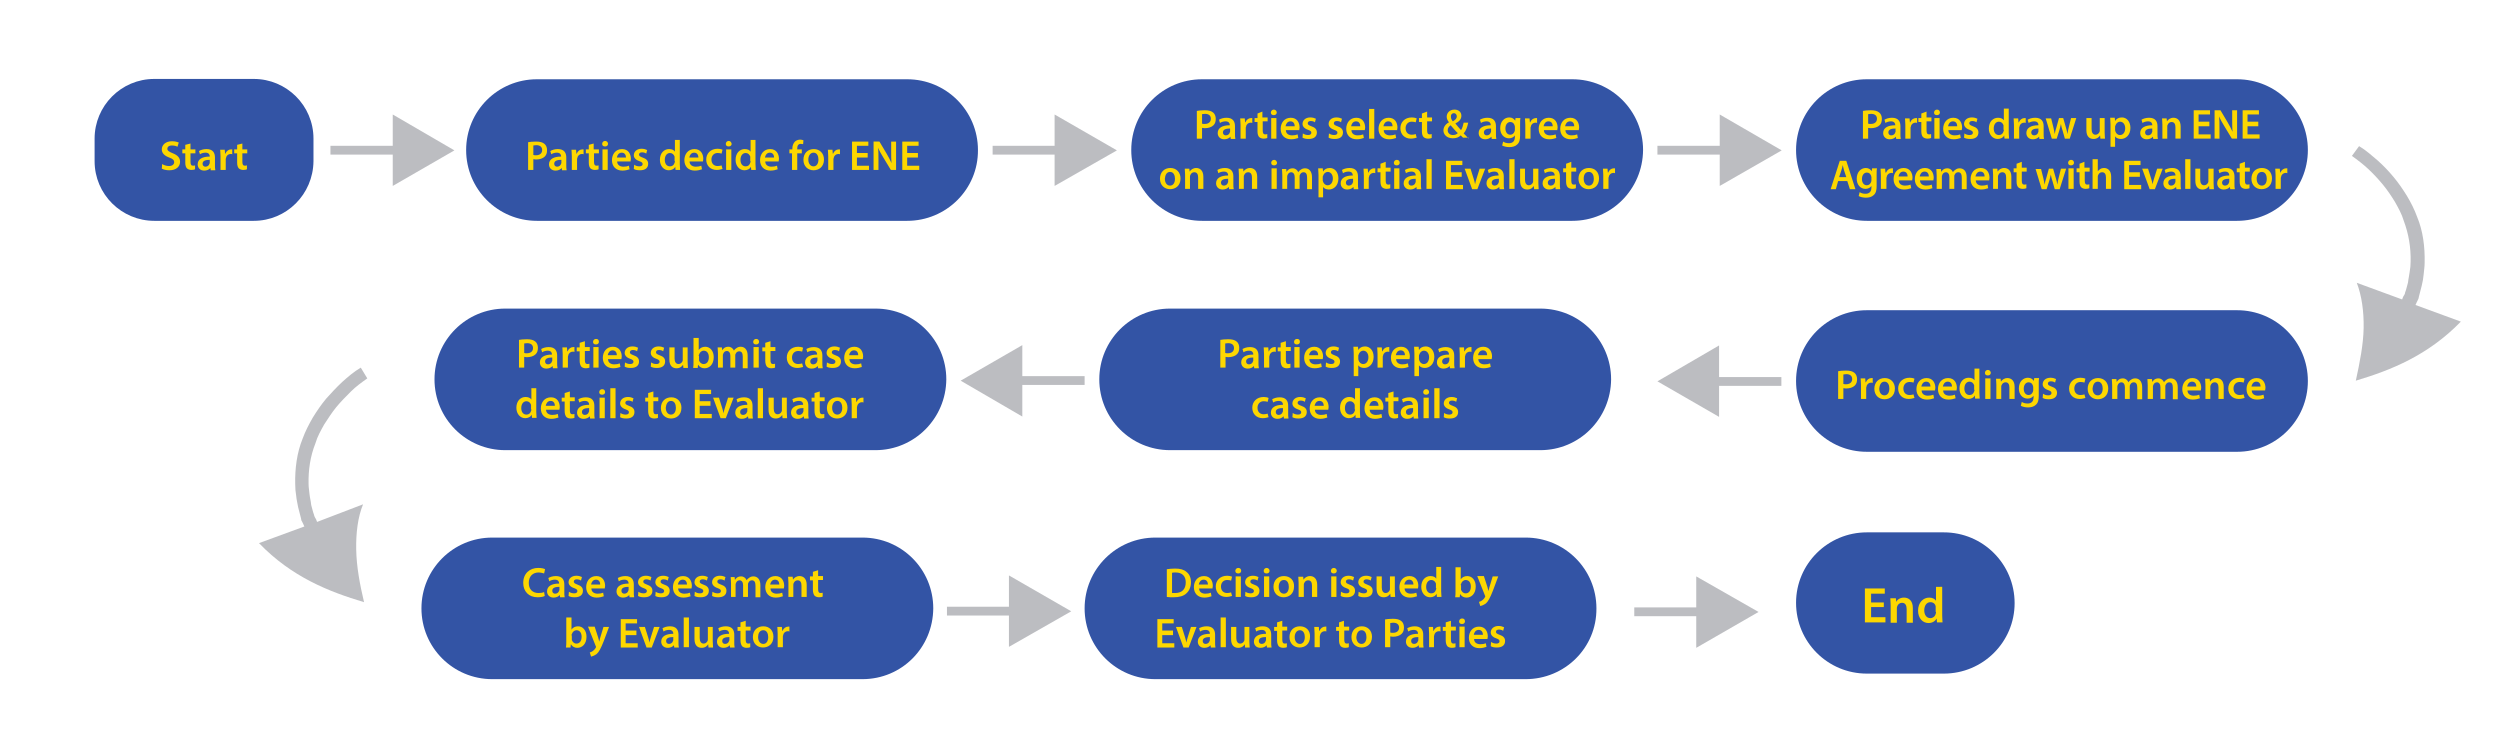 <?xml version="1.0" encoding="utf-8"?>
<!-- Generator: Adobe Illustrator 24.1.0, SVG Export Plug-In . SVG Version: 6.00 Build 0)  -->
<svg version="1.1" id="Layer_1" xmlns="http://www.w3.org/2000/svg" xmlns:xlink="http://www.w3.org/1999/xlink" x="0px" y="0px"
	 viewBox="0 0 766.4 224.6" style="enable-background:new 0 0 766.4 224.6;" xml:space="preserve">
<style type="text/css">
	.st0{fill:#3354A5;}
	.st1{fill:#FDD700;}
	.st2{fill:none;}
	.st3{fill:#BCBDC1;}
</style>
<path class="st0" d="M467.7,208.2H354.2c-12,0-21.7-9.7-21.7-21.7l0,0c0-12,9.7-21.7,21.7-21.7h113.5c12,0,21.7,9.7,21.7,21.7l0,0
	C489.5,198.6,479.7,208.2,467.7,208.2z"/>
<path class="st0" d="M264.4,208.2H150.9c-12,0-21.7-9.7-21.7-21.7l0,0c0-12,9.7-21.7,21.7-21.7h113.5c12,0,21.7,9.7,21.7,21.7l0,0
	C286,198.6,276.4,208.2,264.4,208.2z"/>
<path class="st0" d="M268.4,138H154.9c-12,0-21.7-9.7-21.7-21.7l0,0c0-12,9.7-21.7,21.7-21.7h113.5c12,0,21.7,9.7,21.7,21.7l0,0
	C290,128.3,280.3,138,268.4,138z"/>
<path class="st0" d="M472.2,138H358.7c-12,0-21.7-9.7-21.7-21.7l0,0c0-12,9.7-21.7,21.7-21.7h113.5c12,0,21.7,9.7,21.7,21.7l0,0
	C493.8,128.3,484.2,138,472.2,138z"/>
<path class="st0" d="M77.8,67.7H47.3c-10,0-18.3-8.1-18.3-18.3v-6.9c0-10,8.1-18.3,18.3-18.3h30.5c10,0,18.3,8.1,18.3,18.3v6.9
	C96,59.6,87.8,67.7,77.8,67.7z"/>
<path class="st0" d="M278.1,67.7H164.6c-12,0-21.7-9.7-21.7-21.7l0,0c0-12,9.7-21.7,21.7-21.7h113.5c12,0,21.7,9.7,21.7,21.7l0,0
	C299.9,58,290.1,67.7,278.1,67.7z"/>
<path class="st0" d="M482,67.7H368.5c-12,0-21.7-9.7-21.7-21.7l0,0c0-12,9.7-21.7,21.7-21.7H482c12,0,21.7,9.7,21.7,21.7l0,0
	C503.6,58,494,67.7,482,67.7z"/>
<path class="st0" d="M685.8,67.7H572.3c-12,0-21.7-9.7-21.7-21.7l0,0c0-12,9.7-21.7,21.7-21.7h113.5c12,0,21.7,9.7,21.7,21.7l0,0
	C707.5,58,697.8,67.7,685.8,67.7z"/>
<path class="st0" d="M685.8,138.5H572.3c-12,0-21.7-9.7-21.7-21.7l0,0c0-12,9.7-21.7,21.7-21.7h113.5c12,0,21.7,9.7,21.7,21.7l0,0
	C707.5,128.8,697.8,138.5,685.8,138.5z"/>
<path class="st0" d="M595.9,206.5h-23.6c-12,0-21.7-9.7-21.7-21.7l0,0c0-12,9.8-21.6,21.7-21.6h23.6c12,0,21.7,9.7,21.7,21.7l0,0
	C617.6,196.8,607.9,206.5,595.9,206.5z"/>
<g>
	<path class="st1" d="M72.7,44.4v1.4h-0.9V47h0.9v2.9c0,0.8,0.2,1.4,0.5,1.7c0.3,0.3,0.8,0.5,1.4,0.5c0.5,0,0.9-0.1,1.1-0.2l0-1.2
		c-0.1,0-0.3,0.1-0.6,0.1c-0.6,0-0.8-0.4-0.8-1.2V47h1.5v-1.2h-1.5V44L72.7,44.4z M67.6,52.1h1.6v-3.2c0-0.2,0-0.3,0.1-0.5
		c0.1-0.7,0.7-1.2,1.4-1.2c0.2,0,0.3,0,0.5,0.1v-1.5c-0.1,0-0.2,0-0.4,0c-0.7,0-1.4,0.5-1.7,1.3h-0.1l-0.1-1.2h-1.4
		c0,0.6,0.1,1.2,0.1,2V52.1z M64.3,49.9c0,0.1,0,0.2-0.1,0.3c-0.1,0.5-0.6,0.9-1.2,0.9c-0.5,0-0.9-0.3-0.9-0.9c0-1,1.1-1.2,2.2-1.2
		V49.9z M66,52.1c-0.1-0.4-0.1-0.9-0.1-1.5v-2.3c0-1.4-0.6-2.6-2.6-2.6c-1,0-1.8,0.3-2.3,0.6l0.3,1c0.4-0.3,1.1-0.5,1.7-0.5
		c1.1,0,1.3,0.7,1.3,1.1V48c-2.3,0-3.7,0.8-3.7,2.4c0,1,0.7,1.9,2,1.9c0.8,0,1.5-0.3,1.9-0.8h0l0.1,0.7H66z M56.8,44.4v1.4h-0.9V47
		h0.9v2.9c0,0.8,0.2,1.4,0.5,1.7c0.3,0.3,0.8,0.5,1.4,0.5c0.5,0,0.9-0.1,1.1-0.2l0-1.2c-0.1,0-0.3,0.1-0.6,0.1
		c-0.6,0-0.8-0.4-0.8-1.2V47h1.5v-1.2h-1.5V44L56.8,44.4z M49.6,51.7c0.5,0.3,1.4,0.5,2.3,0.5c2.2,0,3.3-1.2,3.3-2.6
		c0-1.2-0.7-2-2.2-2.6c-1.2-0.5-1.7-0.8-1.7-1.4c0-0.5,0.4-1,1.4-1c0.8,0,1.4,0.2,1.7,0.4l0.4-1.3c-0.5-0.2-1.1-0.4-2.1-0.4
		c-1.9,0-3.1,1.1-3.1,2.5c0,1.2,0.9,2,2.3,2.5c1.1,0.4,1.5,0.8,1.5,1.4c0,0.7-0.6,1.2-1.6,1.2c-0.8,0-1.6-0.3-2.1-0.6L49.6,51.7z"/>
	<path class="st1" d="M281.4,46.9h-3.3v-2.2h3.5v-1.3h-5v8.7h5.2v-1.3h-3.7v-2.5h3.3V46.9z M269.3,52.1V49c0-1.4,0-2.6-0.1-3.7l0,0
		c0.4,1,1,2,1.6,3l2.3,3.8h1.6v-8.7h-1.5v3c0,1.3,0,2.4,0.1,3.6h0c-0.4-0.9-0.9-1.9-1.5-2.9l-2.2-3.7h-1.8v8.7H269.3z M266,46.9
		h-3.3v-2.2h3.5v-1.3h-5v8.7h5.2v-1.3h-3.7v-2.5h3.3V46.9z M253.9,52.1h1.6v-3.2c0-0.2,0-0.3,0.1-0.5c0.1-0.7,0.7-1.2,1.4-1.2
		c0.2,0,0.3,0,0.5,0.1v-1.5c-0.1,0-0.2,0-0.4,0c-0.7,0-1.4,0.5-1.7,1.3h-0.1l-0.1-1.2h-1.4c0,0.6,0.1,1.2,0.1,2V52.1z M249.4,46.8
		c1.1,0,1.5,1.1,1.5,2.1c0,1.3-0.6,2.1-1.5,2.1c-1,0-1.6-0.9-1.6-2.1C247.8,47.9,248.3,46.8,249.4,46.8z M249.5,45.7
		c-1.9,0-3.2,1.3-3.2,3.3c0,2,1.4,3.2,3.1,3.2c1.6,0,3.2-1,3.2-3.3C252.6,47,251.3,45.7,249.5,45.7z M244.4,52.1V47h1.4v-1.2h-1.4
		v-0.3c0-0.8,0.3-1.4,1.1-1.4c0.3,0,0.5,0.1,0.7,0.1l0.1-1.2c-0.3-0.1-0.6-0.2-1-0.2c-0.5,0-1.2,0.2-1.6,0.6
		c-0.5,0.5-0.8,1.3-0.8,2.1v0.3H242V47h0.8v5.1H244.4z M234.5,48.3c0.1-0.6,0.5-1.5,1.5-1.5c1.1,0,1.3,1,1.3,1.5H234.5z M238.7,49.4
		c0-0.1,0.1-0.4,0.1-0.7c0-1.4-0.7-3-2.7-3c-2,0-3.1,1.6-3.1,3.4c0,1.9,1.2,3.2,3.2,3.2c0.9,0,1.6-0.2,2.2-0.4l-0.2-1.1
		c-0.5,0.2-1,0.3-1.7,0.3c-1,0-1.9-0.5-1.9-1.6H238.7z M230.1,49.4c0,0.2,0,0.3-0.1,0.5c-0.2,0.7-0.7,1.1-1.4,1.1
		c-1,0-1.6-0.8-1.6-2c0-1.2,0.6-2.1,1.6-2.1c0.7,0,1.2,0.5,1.4,1.1c0,0.1,0,0.3,0,0.4V49.4z M230.1,42.9v3.6h0
		c-0.3-0.5-0.9-0.8-1.8-0.8c-1.5,0-2.8,1.2-2.8,3.3c0,1.9,1.2,3.2,2.7,3.2c0.9,0,1.7-0.4,2-1.1h0l0.1,1h1.4c0-0.4-0.1-1.1-0.1-1.8
		v-7.4H230.1z M223.4,43.2c-0.5,0-0.9,0.4-0.9,0.9c0,0.5,0.3,0.8,0.9,0.8c0.6,0,0.9-0.4,0.9-0.8C224.2,43.6,223.9,43.2,223.4,43.2z
		 M224.2,52.1v-6.3h-1.6v6.3H224.2z M221.2,50.7c-0.3,0.1-0.7,0.2-1.2,0.2c-1.1,0-1.9-0.7-1.9-2c0-1.1,0.7-2,1.9-2
		c0.6,0,0.9,0.1,1.2,0.2l0.3-1.2c-0.4-0.2-1-0.3-1.5-0.3c-2.2,0-3.5,1.5-3.5,3.3c0,1.9,1.3,3.2,3.2,3.2c0.8,0,1.4-0.2,1.8-0.3
		L221.2,50.7z M211.3,48.3c0.1-0.6,0.5-1.5,1.5-1.5c1.1,0,1.3,1,1.3,1.5H211.3z M215.5,49.4c0-0.1,0.1-0.4,0.1-0.7
		c0-1.4-0.7-3-2.7-3c-2,0-3.1,1.6-3.1,3.4c0,1.9,1.2,3.2,3.2,3.2c0.9,0,1.6-0.2,2.2-0.4l-0.2-1.1c-0.5,0.2-1,0.3-1.7,0.3
		c-1,0-1.9-0.5-1.9-1.6H215.5z M206.9,49.4c0,0.2,0,0.3-0.1,0.5c-0.2,0.7-0.7,1.1-1.4,1.1c-1,0-1.6-0.8-1.6-2c0-1.2,0.6-2.1,1.6-2.1
		c0.7,0,1.2,0.5,1.4,1.1c0,0.1,0,0.3,0,0.4V49.4z M206.9,42.9v3.6h0c-0.3-0.5-0.9-0.8-1.8-0.8c-1.5,0-2.8,1.2-2.8,3.3
		c0,1.9,1.2,3.2,2.7,3.2c0.9,0,1.7-0.4,2-1.1h0l0.1,1h1.4c0-0.4-0.1-1.1-0.1-1.8v-7.4H206.9z M194.3,51.8c0.5,0.3,1.1,0.4,1.9,0.4
		c1.7,0,2.5-0.8,2.5-2c0-0.9-0.5-1.5-1.7-1.9c-0.8-0.3-1.1-0.5-1.1-0.9c0-0.4,0.3-0.7,0.9-0.7c0.6,0,1.1,0.2,1.3,0.4l0.3-1.1
		c-0.4-0.2-1-0.4-1.7-0.4c-1.5,0-2.4,0.9-2.4,2c0,0.7,0.5,1.4,1.7,1.8c0.8,0.3,1,0.5,1,0.9c0,0.4-0.3,0.7-1,0.7
		c-0.6,0-1.2-0.2-1.6-0.5L194.3,51.8z M189.1,48.3c0.1-0.6,0.5-1.5,1.5-1.5c1.1,0,1.3,1,1.3,1.5H189.1z M193.3,49.4
		c0-0.1,0.1-0.4,0.1-0.7c0-1.4-0.7-3-2.7-3c-2,0-3.1,1.6-3.1,3.4c0,1.9,1.2,3.2,3.2,3.2c0.9,0,1.6-0.2,2.2-0.4l-0.2-1.1
		c-0.5,0.2-1,0.3-1.7,0.3c-1,0-1.9-0.5-1.9-1.6H193.3z M185.5,43.2c-0.5,0-0.9,0.4-0.9,0.9c0,0.5,0.3,0.8,0.9,0.8
		c0.6,0,0.9-0.4,0.9-0.8C186.4,43.6,186,43.2,185.5,43.2z M186.3,52.1v-6.3h-1.6v6.3H186.3z M180.5,44.4v1.4h-0.9V47h0.9v2.9
		c0,0.8,0.2,1.4,0.5,1.7c0.3,0.3,0.8,0.5,1.4,0.5c0.5,0,0.9-0.1,1.1-0.2l0-1.2c-0.1,0-0.3,0.1-0.6,0.1c-0.6,0-0.8-0.4-0.8-1.2V47
		h1.5v-1.2H182V44L180.5,44.4z M175.3,52.1h1.6v-3.2c0-0.2,0-0.3,0.1-0.5c0.1-0.7,0.7-1.2,1.4-1.2c0.2,0,0.3,0,0.5,0.1v-1.5
		c-0.1,0-0.2,0-0.4,0c-0.7,0-1.4,0.5-1.7,1.3h-0.1l-0.1-1.2h-1.4c0,0.6,0.1,1.2,0.1,2V52.1z M172.1,49.9c0,0.1,0,0.2-0.1,0.3
		c-0.1,0.5-0.6,0.9-1.2,0.9c-0.5,0-0.9-0.3-0.9-0.9c0-1,1.1-1.2,2.2-1.2V49.9z M173.7,52.1c-0.1-0.4-0.1-0.9-0.1-1.5v-2.3
		c0-1.4-0.6-2.6-2.6-2.6c-1,0-1.8,0.3-2.3,0.6l0.3,1c0.4-0.3,1.1-0.5,1.7-0.5c1.1,0,1.3,0.7,1.3,1.1V48c-2.3,0-3.7,0.8-3.7,2.4
		c0,1,0.7,1.9,2,1.9c0.8,0,1.5-0.3,1.9-0.8h0l0.1,0.7H173.7z M163.5,44.6c0.2,0,0.5-0.1,0.9-0.1c1.1,0,1.8,0.5,1.8,1.5
		c0,1-0.7,1.6-1.9,1.6c-0.3,0-0.6,0-0.8-0.1V44.6z M161.9,52.1h1.6v-3.3c0.2,0,0.5,0.1,0.8,0.1c1.1,0,2.1-0.3,2.7-0.9
		c0.5-0.5,0.7-1.1,0.7-2c0-0.8-0.3-1.5-0.8-1.9c-0.6-0.5-1.4-0.7-2.6-0.7c-1.1,0-1.9,0.1-2.4,0.2V52.1z"/>
	<path class="st1" d="M479.8,38.7c0.1-0.6,0.5-1.5,1.5-1.5c1.1,0,1.3,1,1.3,1.5H479.8z M484,39.8c0-0.1,0.1-0.4,0.1-0.7
		c0-1.4-0.7-3-2.7-3c-2,0-3.1,1.6-3.1,3.4c0,1.9,1.2,3.2,3.2,3.2c0.9,0,1.6-0.2,2.2-0.4l-0.2-1.1c-0.5,0.2-1,0.3-1.7,0.3
		c-1,0-1.9-0.5-1.9-1.6H484z M473.2,38.7c0.1-0.6,0.5-1.5,1.5-1.5c1.1,0,1.3,1,1.3,1.5H473.2z M477.4,39.8c0-0.1,0.1-0.4,0.1-0.7
		c0-1.4-0.7-3-2.7-3c-2,0-3.1,1.6-3.1,3.4c0,1.9,1.2,3.2,3.2,3.2c0.9,0,1.6-0.2,2.2-0.4l-0.2-1.1c-0.5,0.2-1,0.3-1.7,0.3
		c-1,0-1.9-0.5-1.9-1.6H477.4z M467.6,42.5h1.6v-3.2c0-0.2,0-0.3,0.1-0.5c0.1-0.7,0.7-1.2,1.4-1.2c0.2,0,0.3,0,0.5,0.1v-1.5
		c-0.1,0-0.2,0-0.4,0c-0.7,0-1.4,0.5-1.7,1.3H469l-0.1-1.2h-1.4c0,0.6,0.1,1.2,0.1,2V42.5z M464.4,39.7c0,0.2,0,0.4-0.1,0.6
		c-0.2,0.6-0.7,1-1.3,1c-1,0-1.5-0.9-1.5-1.9c0-1.3,0.7-2,1.5-2c0.7,0,1.1,0.4,1.3,1c0,0.1,0.1,0.3,0.1,0.4V39.7z M464.6,36.2
		l-0.1,0.8h0c-0.3-0.5-0.9-1-1.8-1c-1.5,0-2.8,1.2-2.8,3.3c0,1.8,1.1,3.1,2.7,3.1c0.8,0,1.5-0.4,1.8-0.9h0V42c0,1.4-0.8,1.9-1.8,1.9
		c-0.8,0-1.4-0.2-1.8-0.5l-0.3,1.2c0.5,0.3,1.4,0.5,2.2,0.5c0.9,0,1.8-0.2,2.4-0.8c0.7-0.6,0.9-1.5,0.9-2.8V38c0-0.9,0-1.4,0.1-1.8
		H464.6z M457.1,40.3c0,0.1,0,0.2-0.1,0.3c-0.1,0.5-0.6,0.9-1.2,0.9c-0.5,0-0.9-0.3-0.9-0.9c0-1,1.1-1.2,2.2-1.2V40.3z M458.7,42.5
		c-0.1-0.4-0.1-0.9-0.1-1.5v-2.3c0-1.4-0.6-2.6-2.6-2.6c-1,0-1.8,0.3-2.3,0.6l0.3,1c0.4-0.3,1.1-0.5,1.7-0.5c1.1,0,1.3,0.7,1.3,1.1
		v0.1c-2.3,0-3.7,0.8-3.7,2.4c0,1,0.7,1.9,2,1.9c0.8,0,1.5-0.3,1.9-0.8h0l0.1,0.7H458.7z M445.7,34.7c0.6,0,0.9,0.5,0.9,1
		c0,0.6-0.4,1-1.2,1.5c-0.4-0.4-0.6-0.9-0.6-1.4C444.7,35.2,445.1,34.7,445.7,34.7z M445.4,41.4c-1,0-1.6-0.7-1.6-1.5
		c0-0.7,0.5-1.2,0.9-1.5c0.8,0.9,1.6,1.9,2.2,2.4C446.6,41.2,446,41.4,445.4,41.4z M450.2,42.5c-0.5-0.6-1-1.1-1.5-1.6
		c0.7-0.8,1.1-1.9,1.4-3.3h-1.4c-0.2,0.9-0.4,1.7-0.8,2.3c-0.5-0.5-1.1-1.3-1.7-2l0-0.1c1.3-0.6,1.8-1.4,1.8-2.3
		c0-1.2-0.9-1.9-2.1-1.9c-1.6,0-2.4,1.1-2.4,2.2c0,0.6,0.3,1.2,0.7,1.7v0c-1,0.5-1.7,1.4-1.7,2.5c0,1.2,1,2.4,2.9,2.4
		c1,0,1.8-0.3,2.4-0.9c0.3,0.3,0.5,0.5,0.7,0.7H450.2z M435.9,34.8v1.4H435v1.2h0.9v2.9c0,0.8,0.2,1.4,0.5,1.7
		c0.3,0.3,0.8,0.5,1.4,0.5c0.5,0,0.9-0.1,1.1-0.2l0-1.2c-0.1,0-0.3,0.1-0.6,0.1c-0.6,0-0.8-0.4-0.8-1.2v-2.8h1.5v-1.2h-1.5v-1.8
		L435.9,34.8z M434,41.1c-0.3,0.1-0.7,0.2-1.2,0.2c-1.1,0-1.9-0.7-1.9-2c0-1.1,0.7-2,1.9-2c0.6,0,0.9,0.1,1.2,0.2l0.3-1.2
		c-0.4-0.2-1-0.3-1.5-0.3c-2.2,0-3.5,1.5-3.5,3.3c0,1.9,1.3,3.2,3.2,3.2c0.8,0,1.4-0.2,1.8-0.3L434,41.1z M424.1,38.7
		c0.1-0.6,0.5-1.5,1.5-1.5c1.1,0,1.3,1,1.3,1.5H424.1z M428.3,39.8c0-0.1,0.1-0.4,0.1-0.7c0-1.4-0.7-3-2.7-3c-2,0-3.1,1.6-3.1,3.4
		c0,1.9,1.2,3.2,3.2,3.2c0.9,0,1.6-0.2,2.2-0.4l-0.2-1.1c-0.5,0.2-1,0.3-1.7,0.3c-1,0-1.9-0.5-1.9-1.6H428.3z M419.7,42.5h1.6v-9.1
		h-1.6V42.5z M414.2,38.7c0.1-0.6,0.5-1.5,1.5-1.5c1.1,0,1.3,1,1.3,1.5H414.2z M418.4,39.8c0-0.1,0.1-0.4,0.1-0.7c0-1.4-0.7-3-2.7-3
		c-2,0-3.1,1.6-3.1,3.4c0,1.9,1.2,3.2,3.2,3.2c0.9,0,1.6-0.2,2.2-0.4l-0.2-1.1c-0.5,0.2-1,0.3-1.7,0.3c-1,0-1.9-0.5-1.9-1.6H418.4z
		 M407.3,42.2c0.5,0.3,1.1,0.4,1.9,0.4c1.7,0,2.5-0.8,2.5-2c0-0.9-0.5-1.5-1.7-1.9c-0.8-0.3-1.1-0.5-1.1-0.9c0-0.4,0.3-0.7,0.9-0.7
		c0.6,0,1.1,0.2,1.3,0.4l0.3-1.1c-0.4-0.2-1-0.4-1.7-0.4c-1.5,0-2.4,0.9-2.4,2c0,0.7,0.5,1.4,1.7,1.8c0.8,0.3,1,0.5,1,0.9
		c0,0.4-0.3,0.7-1,0.7c-0.6,0-1.2-0.2-1.6-0.5L407.3,42.2z M399.3,42.2c0.5,0.3,1.1,0.4,1.9,0.4c1.7,0,2.5-0.8,2.5-2
		c0-0.9-0.5-1.5-1.7-1.9c-0.8-0.3-1.1-0.5-1.1-0.9c0-0.4,0.3-0.7,0.9-0.7c0.6,0,1.1,0.2,1.3,0.4l0.3-1.1c-0.4-0.2-1-0.4-1.7-0.4
		c-1.5,0-2.4,0.9-2.4,2c0,0.7,0.5,1.4,1.7,1.8c0.8,0.3,1,0.5,1,0.9c0,0.4-0.3,0.7-1,0.7c-0.6,0-1.2-0.2-1.6-0.5L399.3,42.2z
		 M394.1,38.7c0.1-0.6,0.5-1.5,1.5-1.5c1.1,0,1.3,1,1.3,1.5H394.1z M398.3,39.8c0-0.1,0.1-0.4,0.1-0.7c0-1.4-0.7-3-2.7-3
		c-2,0-3.1,1.6-3.1,3.4c0,1.9,1.2,3.2,3.2,3.2c0.9,0,1.6-0.2,2.2-0.4l-0.2-1.1c-0.5,0.2-1,0.3-1.7,0.3c-1,0-1.9-0.5-1.9-1.6H398.3z
		 M390.5,33.6c-0.5,0-0.9,0.4-0.9,0.9c0,0.5,0.3,0.8,0.9,0.8c0.6,0,0.9-0.4,0.9-0.8C391.4,34,391,33.6,390.5,33.6z M391.3,42.5v-6.3
		h-1.6v6.3H391.3z M385.5,34.8v1.4h-0.9v1.2h0.9v2.9c0,0.8,0.2,1.4,0.5,1.7c0.3,0.3,0.8,0.5,1.4,0.5c0.5,0,0.9-0.1,1.1-0.2l0-1.2
		c-0.1,0-0.3,0.1-0.6,0.1c-0.6,0-0.8-0.4-0.8-1.2v-2.8h1.5v-1.2H387v-1.8L385.5,34.8z M380.3,42.5h1.6v-3.2c0-0.2,0-0.3,0.1-0.5
		c0.1-0.7,0.7-1.2,1.4-1.2c0.2,0,0.3,0,0.5,0.1v-1.5c-0.1,0-0.2,0-0.4,0c-0.7,0-1.4,0.5-1.7,1.3h-0.1l-0.1-1.2h-1.4
		c0,0.6,0.1,1.2,0.1,2V42.5z M377.1,40.3c0,0.1,0,0.2-0.1,0.3c-0.1,0.5-0.6,0.9-1.2,0.9c-0.5,0-0.9-0.3-0.9-0.9c0-1,1.1-1.2,2.2-1.2
		V40.3z M378.7,42.5c-0.1-0.4-0.1-0.9-0.1-1.5v-2.3c0-1.4-0.6-2.6-2.6-2.6c-1,0-1.8,0.3-2.3,0.6l0.3,1c0.4-0.3,1.1-0.5,1.7-0.5
		c1.1,0,1.3,0.7,1.3,1.1v0.1c-2.3,0-3.7,0.8-3.7,2.4c0,1,0.7,1.9,2,1.9c0.8,0,1.5-0.3,1.9-0.8h0l0.1,0.7H378.7z M368.5,35
		c0.2,0,0.5-0.1,0.9-0.1c1.1,0,1.8,0.5,1.8,1.5c0,1-0.7,1.6-1.9,1.6c-0.3,0-0.6,0-0.8-0.1V35z M366.9,42.5h1.6v-3.3
		c0.2,0,0.5,0.1,0.8,0.1c1.1,0,2.1-0.3,2.7-0.9c0.5-0.5,0.7-1.1,0.7-2c0-0.8-0.3-1.5-0.8-1.9c-0.6-0.5-1.4-0.7-2.6-0.7
		c-1.1,0-1.9,0.1-2.4,0.2V42.5z"/>
	<path class="st1" d="M491.5,57.9h1.6v-3.2c0-0.2,0-0.3,0.1-0.5c0.1-0.7,0.7-1.2,1.4-1.2c0.2,0,0.3,0,0.5,0.1v-1.5
		c-0.1,0-0.2,0-0.4,0c-0.7,0-1.4,0.5-1.7,1.3h-0.1l-0.1-1.2h-1.4c0,0.6,0.1,1.2,0.1,2V57.9z M487.1,52.7c1.1,0,1.5,1.1,1.5,2.1
		c0,1.3-0.6,2.1-1.5,2.1c-1,0-1.6-0.9-1.6-2.1C485.5,53.7,485.9,52.7,487.1,52.7z M487.1,51.5c-1.9,0-3.2,1.3-3.2,3.3
		c0,2,1.4,3.2,3.1,3.2c1.6,0,3.2-1,3.2-3.3C490.2,52.8,489,51.5,487.1,51.5z M480.1,50.2v1.4h-0.9v1.2h0.9v2.9
		c0,0.8,0.2,1.4,0.5,1.7c0.3,0.3,0.8,0.5,1.4,0.5c0.5,0,0.9-0.1,1.1-0.2l0-1.2c-0.1,0-0.3,0.1-0.6,0.1c-0.6,0-0.8-0.4-0.8-1.2v-2.8
		h1.5v-1.2h-1.5v-1.8L480.1,50.2z M476.7,55.7c0,0.1,0,0.2-0.1,0.3c-0.1,0.5-0.6,0.9-1.2,0.9c-0.5,0-0.9-0.3-0.9-0.9
		c0-1,1.1-1.2,2.2-1.2V55.7z M478.3,57.9c-0.1-0.4-0.1-0.9-0.1-1.5v-2.3c0-1.4-0.6-2.6-2.6-2.6c-1,0-1.8,0.3-2.3,0.6l0.3,1
		c0.4-0.3,1.1-0.5,1.7-0.5c1.1,0,1.3,0.7,1.3,1.1v0.1c-2.3,0-3.7,0.8-3.7,2.4c0,1,0.7,1.9,2,1.9c0.8,0,1.5-0.3,1.9-0.8h0l0.1,0.7
		H478.3z M471.6,51.7h-1.6v3.8c0,0.2,0,0.3-0.1,0.5c-0.2,0.4-0.6,0.8-1.2,0.8c-0.8,0-1.2-0.7-1.2-1.7v-3.4H466v3.7
		c0,2,1,2.7,2.2,2.7c1.1,0,1.7-0.6,2-1.1h0l0.1,1h1.4c0-0.5-0.1-1.1-0.1-1.9V51.7z M462.7,57.9h1.6v-9.1h-1.6V57.9z M459.5,55.7
		c0,0.1,0,0.2-0.1,0.3c-0.1,0.5-0.6,0.9-1.2,0.9c-0.5,0-0.9-0.3-0.9-0.9c0-1,1.1-1.2,2.2-1.2V55.7z M461.1,57.9
		c-0.1-0.4-0.1-0.9-0.1-1.5v-2.3c0-1.4-0.6-2.6-2.6-2.6c-1,0-1.8,0.3-2.3,0.6l0.3,1c0.4-0.3,1.1-0.5,1.7-0.5c1.1,0,1.3,0.7,1.3,1.1
		v0.1c-2.3,0-3.7,0.8-3.7,2.4c0,1,0.7,1.9,2,1.9c0.8,0,1.5-0.3,1.9-0.8h0l0.1,0.7H461.1z M449,51.7l2.3,6.3h1.6l2.4-6.3h-1.7l-1,3.2
		c-0.2,0.6-0.3,1.1-0.4,1.6h0c-0.1-0.5-0.2-1-0.4-1.6l-1-3.2H449z M448.1,52.8h-3.3v-2.2h3.5v-1.3h-5v8.7h5.2v-1.3h-3.7v-2.5h3.3
		V52.8z M437.3,57.9h1.6v-9.1h-1.6V57.9z M434,55.7c0,0.1,0,0.2-0.1,0.3c-0.1,0.5-0.6,0.9-1.2,0.9c-0.5,0-0.9-0.3-0.9-0.9
		c0-1,1.1-1.2,2.2-1.2V55.7z M435.7,57.9c-0.1-0.4-0.1-0.9-0.1-1.5v-2.3c0-1.4-0.6-2.6-2.6-2.6c-1,0-1.8,0.3-2.3,0.6l0.3,1
		c0.4-0.3,1.1-0.5,1.7-0.5c1.1,0,1.3,0.7,1.3,1.1v0.1c-2.3,0-3.7,0.8-3.7,2.4c0,1,0.7,1.9,2,1.9c0.8,0,1.5-0.3,1.9-0.8h0l0.1,0.7
		H435.7z M428.2,49c-0.5,0-0.9,0.4-0.9,0.9c0,0.5,0.3,0.8,0.9,0.8c0.6,0,0.9-0.4,0.9-0.8C429.1,49.4,428.8,49,428.2,49z M429,57.9
		v-6.3h-1.6v6.3H429z M423.2,50.2v1.4h-0.9v1.2h0.9v2.9c0,0.8,0.2,1.4,0.5,1.7c0.3,0.3,0.8,0.5,1.4,0.5c0.5,0,0.9-0.1,1.1-0.2l0-1.2
		c-0.1,0-0.3,0.1-0.6,0.1c-0.6,0-0.8-0.4-0.8-1.2v-2.8h1.5v-1.2h-1.5v-1.8L423.2,50.2z M418,57.9h1.6v-3.2c0-0.2,0-0.3,0.1-0.5
		c0.1-0.7,0.7-1.2,1.4-1.2c0.2,0,0.3,0,0.5,0.1v-1.5c-0.1,0-0.2,0-0.4,0c-0.7,0-1.4,0.5-1.7,1.3h-0.1l-0.1-1.2H418
		c0,0.6,0.1,1.2,0.1,2V57.9z M414.8,55.7c0,0.1,0,0.2-0.1,0.3c-0.1,0.5-0.6,0.9-1.2,0.9c-0.5,0-0.9-0.3-0.9-0.9c0-1,1.1-1.2,2.2-1.2
		V55.7z M416.4,57.9c-0.1-0.4-0.1-0.9-0.1-1.5v-2.3c0-1.4-0.6-2.6-2.6-2.6c-1,0-1.8,0.3-2.3,0.6l0.3,1c0.4-0.3,1.1-0.5,1.7-0.5
		c1.1,0,1.3,0.7,1.3,1.1v0.1c-2.3,0-3.7,0.8-3.7,2.4c0,1,0.7,1.9,2,1.9c0.8,0,1.5-0.3,1.9-0.8h0l0.1,0.7H416.4z M405.5,54.3
		c0-0.1,0-0.3,0.1-0.4c0.2-0.7,0.8-1.2,1.4-1.2c1,0,1.6,0.9,1.6,2c0,1.2-0.6,2.1-1.6,2.1c-0.7,0-1.2-0.5-1.4-1.1
		c0-0.1-0.1-0.3-0.1-0.4V54.3z M404,60.5h1.6v-3.2h0c0.3,0.5,1,0.8,1.8,0.8c1.4,0,2.9-1.1,2.9-3.4c0-2-1.2-3.2-2.6-3.2
		c-1,0-1.7,0.4-2.1,1.1h0l-0.1-1h-1.4c0,0.6,0.1,1.3,0.1,2.1V60.5z M393.1,57.9h1.5v-3.7c0-0.2,0-0.4,0.1-0.5
		c0.1-0.4,0.5-0.9,1.1-0.9c0.7,0,1.1,0.6,1.1,1.5v3.6h1.5v-3.8c0-0.2,0-0.4,0.1-0.5c0.2-0.5,0.6-0.8,1.1-0.8c0.8,0,1.1,0.6,1.1,1.7
		v3.5h1.5v-3.7c0-2-1.1-2.7-2.1-2.7c-0.5,0-0.9,0.1-1.3,0.4c-0.3,0.2-0.6,0.4-0.8,0.8h0c-0.3-0.7-0.9-1.2-1.7-1.2
		c-1.1,0-1.6,0.6-1.9,1.1h0l-0.1-0.9H393c0,0.5,0.1,1.1,0.1,1.9V57.9z M390.6,49c-0.5,0-0.9,0.4-0.9,0.9c0,0.5,0.3,0.8,0.9,0.8
		c0.6,0,0.9-0.4,0.9-0.8C391.4,49.4,391.1,49,390.6,49z M391.4,57.9v-6.3h-1.6v6.3H391.4z M379.7,57.9h1.6v-3.7c0-0.2,0-0.4,0.1-0.5
		c0.2-0.5,0.6-0.9,1.2-0.9c0.9,0,1.2,0.7,1.2,1.6v3.5h1.6v-3.7c0-2-1.1-2.7-2.2-2.7c-1,0-1.7,0.6-2,1.1h0l-0.1-0.9h-1.4
		c0,0.5,0.1,1.1,0.1,1.9V57.9z M376.5,55.7c0,0.1,0,0.2-0.1,0.3c-0.1,0.5-0.6,0.9-1.2,0.9c-0.5,0-0.9-0.3-0.9-0.9
		c0-1,1.1-1.2,2.2-1.2V55.7z M378.2,57.9c-0.1-0.4-0.1-0.9-0.1-1.5v-2.3c0-1.4-0.6-2.6-2.6-2.6c-1,0-1.8,0.3-2.3,0.6l0.3,1
		c0.4-0.3,1.1-0.5,1.7-0.5c1.1,0,1.3,0.7,1.3,1.1v0.1c-2.3,0-3.7,0.8-3.7,2.4c0,1,0.7,1.9,2,1.9c0.8,0,1.5-0.3,1.9-0.8h0l0.1,0.7
		H378.2z M363.2,57.9h1.6v-3.7c0-0.2,0-0.4,0.1-0.5c0.2-0.5,0.6-0.9,1.2-0.9c0.9,0,1.2,0.7,1.2,1.6v3.5h1.6v-3.7
		c0-2-1.1-2.7-2.2-2.7c-1,0-1.7,0.6-2,1.1h0l-0.1-0.9h-1.4c0,0.5,0.1,1.1,0.1,1.9V57.9z M358.7,52.7c1.1,0,1.5,1.1,1.5,2.1
		c0,1.3-0.6,2.1-1.5,2.1c-1,0-1.6-0.9-1.6-2.1C357.2,53.7,357.6,52.7,358.7,52.7z M358.8,51.5c-1.9,0-3.2,1.3-3.2,3.3
		c0,2,1.4,3.2,3.1,3.2c1.6,0,3.2-1,3.2-3.3C361.9,52.8,360.6,51.5,358.8,51.5z"/>
	<path class="st1" d="M692.2,37.3H689v-2.2h3.5v-1.3h-5v8.7h5.2v-1.3H689v-2.5h3.3V37.3z M680.4,42.5v-3.1c0-1.4,0-2.6-0.1-3.7l0,0
		c0.4,1,1,2,1.6,3l2.3,3.8h1.6v-8.7h-1.5v3c0,1.3,0,2.4,0.1,3.6h0c-0.4-0.9-0.9-1.9-1.5-2.9l-2.2-3.7h-1.8v8.7H680.4z M677.3,37.3
		h-3.3v-2.2h3.5v-1.3h-5v8.7h5.2v-1.3h-3.7v-2.5h3.3V37.3z M662.8,42.5h1.6v-3.7c0-0.2,0-0.4,0.1-0.5c0.2-0.5,0.6-0.9,1.2-0.9
		c0.9,0,1.2,0.7,1.2,1.6v3.5h1.6v-3.7c0-2-1.1-2.7-2.2-2.7c-1,0-1.7,0.6-2,1.1h0l-0.1-0.9h-1.4c0,0.5,0.1,1.1,0.1,1.9V42.5z
		 M659.8,40.3c0,0.1,0,0.2-0.1,0.3c-0.1,0.5-0.6,0.9-1.2,0.9c-0.5,0-0.9-0.3-0.9-0.9c0-1,1.1-1.2,2.2-1.2V40.3z M661.5,42.5
		c-0.1-0.4-0.1-0.9-0.1-1.5v-2.3c0-1.4-0.6-2.6-2.6-2.6c-1,0-1.8,0.3-2.3,0.6l0.3,1c0.4-0.3,1.1-0.5,1.7-0.5c1.1,0,1.3,0.7,1.3,1.1
		v0.1c-2.3,0-3.7,0.8-3.7,2.4c0,1,0.7,1.9,2,1.9c0.8,0,1.5-0.3,1.9-0.8h0l0.1,0.7H661.5z M648.4,38.9c0-0.1,0-0.3,0.1-0.4
		c0.2-0.7,0.8-1.2,1.4-1.2c1,0,1.6,0.9,1.6,2c0,1.2-0.6,2.1-1.6,2.1c-0.7,0-1.2-0.5-1.4-1.1c0-0.1-0.1-0.3-0.1-0.4V38.9z M646.8,45
		h1.6v-3.2h0c0.3,0.5,1,0.8,1.8,0.8c1.4,0,2.9-1.1,2.9-3.4c0-2-1.2-3.2-2.6-3.2c-1,0-1.7,0.4-2.1,1.1h0l-0.1-1h-1.4
		c0,0.6,0.1,1.3,0.1,2.1V45z M645.3,36.2h-1.6V40c0,0.2,0,0.3-0.1,0.5c-0.2,0.4-0.6,0.8-1.2,0.8c-0.8,0-1.2-0.7-1.2-1.7v-3.4h-1.6
		v3.7c0,2,1,2.7,2.2,2.7c1.1,0,1.7-0.6,2-1.1h0l0.1,1h1.4c0-0.5-0.1-1.1-0.1-1.9V36.2z M627.1,36.2l1.9,6.3h1.5l0.8-2.5
		c0.2-0.6,0.3-1.2,0.5-2h0c0.1,0.8,0.3,1.4,0.5,2l0.7,2.5h1.5l2-6.3h-1.6l-0.7,2.8c-0.2,0.7-0.3,1.4-0.4,2.1h0
		c-0.1-0.7-0.3-1.4-0.5-2.1l-0.8-2.8h-1.3l-0.8,2.9c-0.2,0.6-0.4,1.3-0.5,2h0c-0.1-0.7-0.3-1.4-0.4-2l-0.7-2.8H627.1z M624.9,40.3
		c0,0.1,0,0.2-0.1,0.3c-0.1,0.5-0.6,0.9-1.2,0.9c-0.5,0-0.9-0.3-0.9-0.9c0-1,1.1-1.2,2.2-1.2V40.3z M626.6,42.5
		c-0.1-0.4-0.1-0.9-0.1-1.5v-2.3c0-1.4-0.6-2.6-2.6-2.6c-1,0-1.8,0.3-2.3,0.6l0.3,1c0.4-0.3,1.1-0.5,1.7-0.5c1.1,0,1.3,0.7,1.3,1.1
		v0.1c-2.3,0-3.7,0.8-3.7,2.4c0,1,0.7,1.9,2,1.9c0.8,0,1.5-0.3,1.9-0.8h0l0.1,0.7H626.6z M617.4,42.5h1.6v-3.2c0-0.2,0-0.3,0.1-0.5
		c0.1-0.7,0.7-1.2,1.4-1.2c0.2,0,0.3,0,0.5,0.1v-1.5c-0.1,0-0.2,0-0.4,0c-0.7,0-1.4,0.5-1.7,1.3h-0.1l-0.1-1.2h-1.4
		c0,0.6,0.1,1.2,0.1,2V42.5z M614.3,39.8c0,0.2,0,0.3-0.1,0.5c-0.2,0.7-0.7,1.1-1.4,1.1c-1,0-1.6-0.8-1.6-2c0-1.2,0.6-2.1,1.6-2.1
		c0.7,0,1.2,0.5,1.4,1.1c0,0.1,0,0.3,0,0.4V39.8z M614.3,33.3v3.6h0c-0.3-0.5-0.9-0.8-1.8-0.8c-1.5,0-2.8,1.2-2.8,3.3
		c0,1.9,1.2,3.2,2.7,3.2c0.9,0,1.7-0.4,2-1.1h0l0.1,1h1.4c0-0.4-0.1-1.1-0.1-1.8v-7.4H614.3z M602.1,42.2c0.5,0.3,1.1,0.4,1.9,0.4
		c1.7,0,2.5-0.8,2.5-2c0-0.9-0.5-1.5-1.7-1.9c-0.8-0.3-1.1-0.5-1.1-0.9c0-0.4,0.3-0.7,0.9-0.7c0.6,0,1.1,0.2,1.3,0.4l0.3-1.1
		c-0.4-0.2-1-0.4-1.7-0.4c-1.5,0-2.4,0.9-2.4,2c0,0.7,0.5,1.4,1.7,1.8c0.8,0.3,1,0.5,1,0.9c0,0.4-0.3,0.7-1,0.7
		c-0.6,0-1.2-0.2-1.6-0.5L602.1,42.2z M597.2,38.7c0.1-0.6,0.5-1.5,1.5-1.5c1.1,0,1.3,1,1.3,1.5H597.2z M601.4,39.8
		c0-0.1,0.1-0.4,0.1-0.7c0-1.4-0.7-3-2.7-3c-2,0-3.1,1.6-3.1,3.4c0,1.9,1.2,3.2,3.2,3.2c0.9,0,1.6-0.2,2.2-0.4l-0.2-1.1
		c-0.5,0.2-1,0.3-1.7,0.3c-1,0-1.9-0.5-1.9-1.6H601.4z M593.8,33.6c-0.5,0-0.9,0.4-0.9,0.9c0,0.5,0.3,0.8,0.9,0.8
		c0.6,0,0.9-0.4,0.9-0.8C594.7,34,594.4,33.6,593.8,33.6z M594.6,42.5v-6.3H593v6.3H594.6z M589,34.8v1.4h-0.9v1.2h0.9v2.9
		c0,0.8,0.2,1.4,0.5,1.7c0.3,0.3,0.8,0.5,1.4,0.5c0.5,0,0.9-0.1,1.1-0.2l0-1.2c-0.1,0-0.3,0.1-0.6,0.1c-0.6,0-0.8-0.4-0.8-1.2v-2.8
		h1.5v-1.2h-1.5v-1.8L589,34.8z M584.1,42.5h1.6v-3.2c0-0.2,0-0.3,0.1-0.5c0.1-0.7,0.7-1.2,1.4-1.2c0.2,0,0.3,0,0.5,0.1v-1.5
		c-0.1,0-0.2,0-0.4,0c-0.7,0-1.4,0.5-1.7,1.3h-0.1l-0.1-1.2H584c0,0.6,0.1,1.2,0.1,2V42.5z M581.1,40.3c0,0.1,0,0.2-0.1,0.3
		c-0.1,0.5-0.6,0.9-1.2,0.9c-0.5,0-0.9-0.3-0.9-0.9c0-1,1.1-1.2,2.2-1.2V40.3z M582.7,42.5c-0.1-0.4-0.1-0.9-0.1-1.5v-2.3
		c0-1.4-0.6-2.6-2.6-2.6c-1,0-1.8,0.3-2.3,0.6l0.3,1c0.4-0.3,1.1-0.5,1.7-0.5c1.1,0,1.3,0.7,1.3,1.1v0.1c-2.3,0-3.7,0.8-3.7,2.4
		c0,1,0.7,1.9,2,1.9c0.8,0,1.5-0.3,1.9-0.8h0l0.1,0.7H582.7z M572.7,35c0.2,0,0.5-0.1,0.9-0.1c1.1,0,1.8,0.5,1.8,1.5
		c0,1-0.7,1.6-1.9,1.6c-0.3,0-0.6,0-0.8-0.1V35z M571.1,42.5h1.6v-3.3c0.2,0,0.5,0.1,0.8,0.1c1.1,0,2.1-0.3,2.7-0.9
		c0.5-0.5,0.7-1.1,0.7-2c0-0.8-0.3-1.5-0.8-1.9c-0.6-0.5-1.4-0.7-2.6-0.7c-1.1,0-1.9,0.1-2.4,0.2V42.5z"/>
	<path class="st1" d="M697.6,57.9h1.6v-3.2c0-0.2,0-0.3,0.1-0.5c0.1-0.7,0.7-1.2,1.4-1.2c0.2,0,0.3,0,0.5,0.1v-1.5
		c-0.1,0-0.2,0-0.4,0c-0.7,0-1.4,0.5-1.7,1.3H699l-0.1-1.2h-1.4c0,0.6,0.1,1.2,0.1,2V57.9z M693.4,52.7c1.1,0,1.5,1.1,1.5,2.1
		c0,1.3-0.6,2.1-1.5,2.1c-1,0-1.6-0.9-1.6-2.1C691.8,53.7,692.3,52.7,693.4,52.7z M693.4,51.5c-1.9,0-3.2,1.3-3.2,3.3
		c0,2,1.4,3.2,3.1,3.2c1.6,0,3.2-1,3.2-3.3C696.5,52.8,695.3,51.5,693.4,51.5z M686.6,50.2v1.4h-0.9v1.2h0.9v2.9
		c0,0.8,0.2,1.4,0.5,1.7c0.3,0.3,0.8,0.5,1.4,0.5c0.5,0,0.9-0.1,1.1-0.2l0-1.2c-0.1,0-0.3,0.1-0.6,0.1c-0.6,0-0.8-0.4-0.8-1.2v-2.8
		h1.5v-1.2h-1.5v-1.8L686.6,50.2z M683.4,55.7c0,0.1,0,0.2-0.1,0.3c-0.1,0.5-0.6,0.9-1.2,0.9c-0.5,0-0.9-0.3-0.9-0.9
		c0-1,1.1-1.2,2.2-1.2V55.7z M685.1,57.9c-0.1-0.4-0.1-0.9-0.1-1.5v-2.3c0-1.4-0.6-2.6-2.6-2.6c-1,0-1.8,0.3-2.3,0.6l0.3,1
		c0.4-0.3,1.1-0.5,1.7-0.5c1.1,0,1.3,0.7,1.3,1.1v0.1c-2.3,0-3.7,0.8-3.7,2.4c0,1,0.7,1.9,2,1.9c0.8,0,1.5-0.3,1.9-0.8h0l0.1,0.7
		H685.1z M678.6,51.7H677v3.8c0,0.2,0,0.3-0.1,0.5c-0.2,0.4-0.6,0.8-1.2,0.8c-0.8,0-1.2-0.7-1.2-1.7v-3.4H673v3.7c0,2,1,2.7,2.2,2.7
		c1.1,0,1.7-0.6,2-1.1h0l0.1,1h1.4c0-0.5-0.1-1.1-0.1-1.9V51.7z M669.9,57.9h1.6v-9.1h-1.6V57.9z M666.9,55.7c0,0.1,0,0.2-0.1,0.3
		c-0.1,0.5-0.6,0.9-1.2,0.9c-0.5,0-0.9-0.3-0.9-0.9c0-1,1.1-1.2,2.2-1.2V55.7z M668.6,57.9c-0.1-0.4-0.1-0.9-0.1-1.5v-2.3
		c0-1.4-0.6-2.6-2.6-2.6c-1,0-1.8,0.3-2.3,0.6l0.3,1c0.4-0.3,1.1-0.5,1.7-0.5c1.1,0,1.3,0.7,1.3,1.1v0.1c-2.3,0-3.7,0.8-3.7,2.4
		c0,1,0.7,1.9,2,1.9c0.8,0,1.5-0.3,1.9-0.8h0l0.1,0.7H668.6z M656.7,51.7l2.3,6.3h1.6l2.4-6.3h-1.7l-1,3.2c-0.2,0.6-0.3,1.1-0.4,1.6
		h0c-0.1-0.5-0.2-1-0.4-1.6l-1-3.2H656.7z M656,52.8h-3.3v-2.2h3.5v-1.3h-5v8.7h5.2v-1.3h-3.7v-2.5h3.3V52.8z M641.5,57.9h1.6v-3.7
		c0-0.2,0-0.3,0.1-0.5c0.2-0.5,0.6-0.9,1.2-0.9c0.9,0,1.2,0.7,1.2,1.6v3.5h1.6v-3.7c0-2-1.1-2.7-2.2-2.7c-0.4,0-0.8,0.1-1.1,0.3
		c-0.3,0.2-0.6,0.4-0.8,0.7h0v-3.7h-1.6V57.9z M637.5,50.2v1.4h-0.9v1.2h0.9v2.9c0,0.8,0.2,1.4,0.5,1.7c0.3,0.3,0.8,0.5,1.4,0.5
		c0.5,0,0.9-0.1,1.1-0.2l0-1.2c-0.1,0-0.3,0.1-0.6,0.1c-0.6,0-0.8-0.4-0.8-1.2v-2.8h1.5v-1.2H639v-1.8L637.5,50.2z M634.9,49
		c-0.5,0-0.9,0.4-0.9,0.9c0,0.5,0.3,0.8,0.9,0.8c0.6,0,0.9-0.4,0.9-0.8C635.8,49.4,635.5,49,634.9,49z M635.7,57.9v-6.3h-1.6v6.3
		H635.7z M624,51.7l1.9,6.3h1.5l0.8-2.5c0.2-0.6,0.3-1.2,0.5-2h0c0.1,0.8,0.3,1.4,0.5,2l0.7,2.5h1.5l2-6.3h-1.6l-0.7,2.8
		c-0.2,0.7-0.3,1.4-0.4,2.1h0c-0.1-0.7-0.3-1.4-0.5-2.1l-0.8-2.8h-1.3l-0.8,2.9c-0.2,0.6-0.4,1.3-0.5,2h0c-0.1-0.7-0.3-1.4-0.4-2
		l-0.7-2.8H624z M618.2,50.2v1.4h-0.9v1.2h0.9v2.9c0,0.8,0.2,1.4,0.5,1.7c0.3,0.3,0.8,0.5,1.4,0.5c0.5,0,0.9-0.1,1.1-0.2l0-1.2
		c-0.1,0-0.3,0.1-0.6,0.1c-0.6,0-0.8-0.4-0.8-1.2v-2.8h1.5v-1.2h-1.5v-1.8L618.2,50.2z M610.9,57.9h1.6v-3.7c0-0.2,0-0.4,0.1-0.5
		c0.2-0.5,0.6-0.9,1.2-0.9c0.9,0,1.2,0.7,1.2,1.6v3.5h1.6v-3.7c0-2-1.1-2.7-2.2-2.7c-1,0-1.7,0.6-2,1.1h0l-0.1-0.9h-1.4
		c0,0.5,0.1,1.1,0.1,1.9V57.9z M605.6,54.1c0.1-0.6,0.5-1.5,1.5-1.5c1.1,0,1.3,1,1.3,1.5H605.6z M609.8,55.2c0-0.1,0.1-0.4,0.1-0.7
		c0-1.4-0.7-3-2.7-3c-2,0-3.1,1.6-3.1,3.4c0,1.9,1.2,3.2,3.2,3.2c0.9,0,1.6-0.2,2.2-0.4l-0.2-1.1c-0.5,0.2-1,0.3-1.7,0.3
		c-1,0-1.9-0.5-1.9-1.6H609.8z M593.8,57.9h1.5v-3.7c0-0.2,0-0.4,0.1-0.5c0.1-0.4,0.5-0.9,1.1-0.9c0.7,0,1.1,0.6,1.1,1.5v3.6h1.5
		v-3.8c0-0.2,0-0.4,0.1-0.5c0.2-0.5,0.6-0.8,1.1-0.8c0.8,0,1.1,0.6,1.1,1.7v3.5h1.5v-3.7c0-2-1.1-2.7-2.1-2.7
		c-0.5,0-0.9,0.1-1.3,0.4c-0.3,0.2-0.6,0.4-0.8,0.8h0c-0.3-0.7-0.9-1.2-1.7-1.2c-1.1,0-1.6,0.6-1.9,1.1h0l-0.1-0.9h-1.4
		c0,0.5,0.1,1.1,0.1,1.9V57.9z M588.5,54.1c0.1-0.6,0.5-1.5,1.5-1.5c1.1,0,1.3,1,1.3,1.5H588.5z M592.7,55.2c0-0.1,0.1-0.4,0.1-0.7
		c0-1.4-0.7-3-2.7-3c-2,0-3.1,1.6-3.1,3.4c0,1.9,1.2,3.2,3.2,3.2c0.9,0,1.6-0.2,2.2-0.4l-0.2-1.1c-0.5,0.2-1,0.3-1.7,0.3
		c-1,0-1.9-0.5-1.9-1.6H592.7z M582,54.1c0.1-0.6,0.5-1.5,1.5-1.5c1.1,0,1.3,1,1.3,1.5H582z M586.2,55.2c0-0.1,0.1-0.4,0.1-0.7
		c0-1.4-0.7-3-2.7-3c-2,0-3.1,1.6-3.1,3.4c0,1.9,1.2,3.2,3.2,3.2c0.9,0,1.6-0.2,2.2-0.4l-0.2-1.1c-0.5,0.2-1,0.3-1.7,0.3
		c-1,0-1.9-0.5-1.9-1.6H586.2z M576.7,57.9h1.6v-3.2c0-0.2,0-0.3,0.1-0.5c0.1-0.7,0.7-1.2,1.4-1.2c0.2,0,0.3,0,0.5,0.1v-1.5
		c-0.1,0-0.2,0-0.4,0c-0.7,0-1.4,0.5-1.7,1.3H578l-0.1-1.2h-1.4c0,0.6,0.1,1.2,0.1,2V57.9z M573.7,55.2c0,0.2,0,0.4-0.1,0.6
		c-0.2,0.6-0.7,1-1.3,1c-1,0-1.5-0.9-1.5-1.9c0-1.3,0.7-2,1.5-2c0.7,0,1.1,0.4,1.3,1c0,0.1,0.1,0.3,0.1,0.4V55.2z M573.9,51.7
		l-0.1,0.8h0c-0.3-0.5-0.9-1-1.8-1c-1.5,0-2.8,1.2-2.8,3.3c0,1.8,1.1,3.1,2.7,3.1c0.8,0,1.5-0.4,1.8-0.9h0v0.5
		c0,1.4-0.8,1.9-1.8,1.9c-0.8,0-1.4-0.2-1.8-0.5l-0.3,1.2c0.5,0.3,1.4,0.5,2.2,0.5c0.9,0,1.8-0.2,2.4-0.8c0.7-0.6,0.9-1.5,0.9-2.8
		v-3.6c0-0.9,0-1.4,0.1-1.8H573.9z M563.8,54.3l0.7-2.1c0.2-0.5,0.3-1.1,0.4-1.6h0c0.1,0.5,0.3,1.1,0.4,1.6l0.7,2.1H563.8z
		 M566.3,55.5l0.8,2.5h1.7l-2.8-8.7h-2l-2.8,8.7h1.6l0.7-2.5H566.3z"/>
	<path class="st1" d="M260.3,108.9c0.1-0.6,0.5-1.5,1.5-1.5c1.1,0,1.3,1,1.3,1.5H260.3z M264.5,110c0-0.1,0.1-0.4,0.1-0.7
		c0-1.4-0.7-3-2.7-3c-2,0-3.1,1.6-3.1,3.4c0,1.9,1.2,3.2,3.2,3.2c0.9,0,1.6-0.2,2.2-0.4l-0.2-1.1c-0.5,0.2-1,0.3-1.7,0.3
		c-1,0-1.9-0.5-1.9-1.6H264.5z M253.4,112.4c0.5,0.3,1.1,0.4,1.9,0.4c1.7,0,2.5-0.8,2.5-2c0-0.9-0.5-1.5-1.7-1.9
		c-0.8-0.3-1.1-0.5-1.1-0.9c0-0.4,0.3-0.7,0.9-0.7c0.6,0,1.1,0.2,1.3,0.4l0.3-1.1c-0.4-0.2-1-0.4-1.7-0.4c-1.5,0-2.4,0.9-2.4,2
		c0,0.7,0.5,1.4,1.7,1.8c0.8,0.3,1,0.5,1,0.9c0,0.4-0.3,0.7-1,0.7c-0.6,0-1.2-0.2-1.6-0.5L253.4,112.4z M250.6,110.5
		c0,0.1,0,0.2-0.1,0.3c-0.1,0.5-0.6,0.9-1.2,0.9c-0.5,0-0.9-0.3-0.9-0.9c0-1,1.1-1.2,2.2-1.2V110.5z M252.2,112.7
		c-0.1-0.4-0.1-0.9-0.1-1.5V109c0-1.4-0.6-2.6-2.6-2.6c-1,0-1.8,0.3-2.3,0.6l0.3,1c0.4-0.3,1.1-0.5,1.7-0.5c1.1,0,1.3,0.7,1.3,1.1
		v0.1c-2.3,0-3.7,0.8-3.7,2.4c0,1,0.7,1.9,2,1.9c0.8,0,1.5-0.3,1.9-0.8h0l0.1,0.7H252.2z M245.9,111.4c-0.3,0.1-0.7,0.2-1.2,0.2
		c-1.1,0-1.9-0.7-1.9-2c0-1.1,0.7-2,1.9-2c0.6,0,0.9,0.1,1.2,0.2l0.3-1.2c-0.4-0.2-1-0.3-1.5-0.3c-2.2,0-3.5,1.5-3.5,3.3
		c0,1.9,1.3,3.2,3.2,3.2c0.8,0,1.4-0.2,1.8-0.3L245.9,111.4z M234.6,105.1v1.4h-0.9v1.2h0.9v2.9c0,0.8,0.2,1.4,0.5,1.8
		c0.3,0.3,0.8,0.5,1.4,0.5c0.5,0,0.9-0.1,1.1-0.2l0-1.2c-0.1,0-0.3,0.1-0.6,0.1c-0.6,0-0.8-0.4-0.8-1.2v-2.8h1.5v-1.2h-1.5v-1.8
		L234.6,105.1z M231.8,103.9c-0.5,0-0.9,0.4-0.9,0.9c0,0.5,0.3,0.8,0.9,0.8c0.6,0,0.9-0.4,0.9-0.8
		C232.7,104.2,232.3,103.9,231.8,103.9z M232.6,112.7v-6.3H231v6.3H232.6z M220.1,112.7h1.5V109c0-0.2,0-0.4,0.1-0.5
		c0.1-0.4,0.5-0.9,1.1-0.9c0.7,0,1.1,0.6,1.1,1.5v3.6h1.5V109c0-0.2,0-0.4,0.1-0.5c0.2-0.5,0.6-0.8,1.1-0.8c0.8,0,1.1,0.6,1.1,1.7
		v3.5h1.5V109c0-2-1.1-2.7-2.1-2.7c-0.5,0-0.9,0.1-1.3,0.4c-0.3,0.2-0.6,0.4-0.8,0.8h0c-0.3-0.7-0.9-1.2-1.7-1.2
		c-1.1,0-1.6,0.6-1.9,1.1h0l-0.1-0.9H220c0,0.5,0.1,1.1,0.1,1.9V112.7z M214.2,109.1c0-0.2,0-0.3,0.1-0.4c0.2-0.7,0.8-1.2,1.4-1.2
		c1.1,0,1.6,0.9,1.6,2c0,1.3-0.6,2.1-1.6,2.1c-0.7,0-1.2-0.5-1.4-1.1c0-0.1,0-0.2,0-0.4V109.1z M213.9,112.7l0.1-0.9h0
		c0.5,0.8,1.2,1.1,2,1.1c1.4,0,2.8-1.1,2.8-3.4c0-1.9-1.1-3.2-2.6-3.2c-0.9,0-1.6,0.4-2,1h0v-3.7h-1.6v7.4c0,0.6,0,1.3-0.1,1.8
		H213.9z M210.9,106.5h-1.6v3.8c0,0.2,0,0.3-0.1,0.5c-0.2,0.4-0.6,0.8-1.2,0.8c-0.8,0-1.2-0.7-1.2-1.7v-3.4h-1.6v3.7
		c0,2,1,2.7,2.2,2.7c1.1,0,1.7-0.6,2-1.1h0l0.1,1h1.4c0-0.5-0.1-1.1-0.1-1.9V106.5z M199.5,112.4c0.5,0.3,1.1,0.4,1.9,0.4
		c1.7,0,2.5-0.8,2.5-2c0-0.9-0.5-1.5-1.7-1.9c-0.8-0.3-1.1-0.5-1.1-0.9c0-0.4,0.3-0.7,0.9-0.7c0.6,0,1.1,0.2,1.3,0.4l0.3-1.1
		c-0.4-0.2-1-0.4-1.7-0.4c-1.5,0-2.4,0.9-2.4,2c0,0.7,0.5,1.4,1.7,1.8c0.8,0.3,1,0.5,1,0.9c0,0.4-0.3,0.7-1,0.7
		c-0.6,0-1.2-0.2-1.6-0.5L199.5,112.4z M191.5,112.4c0.5,0.3,1.1,0.4,1.9,0.4c1.7,0,2.5-0.8,2.5-2c0-0.9-0.5-1.5-1.7-1.9
		c-0.8-0.3-1.1-0.5-1.1-0.9c0-0.4,0.3-0.7,0.9-0.7c0.6,0,1.1,0.2,1.3,0.4l0.3-1.1c-0.4-0.2-1-0.4-1.7-0.4c-1.5,0-2.4,0.9-2.4,2
		c0,0.7,0.5,1.4,1.7,1.8c0.8,0.3,1,0.5,1,0.9c0,0.4-0.3,0.7-1,0.7c-0.6,0-1.2-0.2-1.6-0.5L191.5,112.4z M186.3,108.9
		c0.1-0.6,0.5-1.5,1.5-1.5c1.1,0,1.3,1,1.3,1.5H186.3z M190.5,110c0-0.1,0.1-0.4,0.1-0.7c0-1.4-0.7-3-2.7-3c-2,0-3.1,1.6-3.1,3.4
		c0,1.9,1.2,3.2,3.2,3.2c0.9,0,1.6-0.2,2.2-0.4l-0.2-1.1c-0.5,0.2-1,0.3-1.7,0.3c-1,0-1.9-0.5-1.9-1.6H190.5z M182.7,103.9
		c-0.5,0-0.9,0.4-0.9,0.9c0,0.5,0.3,0.8,0.9,0.8c0.6,0,0.9-0.4,0.9-0.8C183.6,104.2,183.3,103.9,182.7,103.9z M183.5,112.7v-6.3
		h-1.6v6.3H183.5z M177.7,105.1v1.4h-0.9v1.2h0.9v2.9c0,0.8,0.2,1.4,0.5,1.8c0.3,0.3,0.8,0.5,1.4,0.5c0.5,0,0.9-0.1,1.1-0.2l0-1.2
		c-0.1,0-0.3,0.1-0.6,0.1c-0.6,0-0.8-0.4-0.8-1.2v-2.8h1.5v-1.2h-1.5v-1.8L177.7,105.1z M172.5,112.7h1.6v-3.2c0-0.2,0-0.3,0.1-0.5
		c0.1-0.7,0.7-1.2,1.4-1.2c0.2,0,0.3,0,0.5,0.1v-1.5c-0.1,0-0.2,0-0.4,0c-0.7,0-1.4,0.5-1.7,1.3h-0.1l-0.1-1.2h-1.4
		c0,0.6,0.1,1.2,0.1,2V112.7z M169.3,110.5c0,0.1,0,0.2-0.1,0.3c-0.1,0.5-0.6,0.9-1.2,0.9c-0.5,0-0.9-0.3-0.9-0.9
		c0-1,1.1-1.2,2.2-1.2V110.5z M170.9,112.7c-0.1-0.4-0.1-0.9-0.1-1.5V109c0-1.4-0.6-2.6-2.6-2.6c-1,0-1.8,0.3-2.3,0.6l0.3,1
		c0.4-0.3,1.1-0.5,1.7-0.5c1.1,0,1.3,0.7,1.3,1.1v0.1c-2.3,0-3.7,0.8-3.7,2.4c0,1,0.7,1.9,2,1.9c0.8,0,1.5-0.3,1.9-0.8h0l0.1,0.7
		H170.9z M160.7,105.3c0.2,0,0.5-0.1,0.9-0.1c1.1,0,1.8,0.5,1.8,1.5c0,1-0.7,1.6-1.9,1.6c-0.3,0-0.6,0-0.8-0.1V105.3z M159.1,112.7
		h1.6v-3.3c0.2,0,0.5,0.1,0.8,0.1c1.1,0,2.1-0.3,2.7-0.9c0.5-0.5,0.7-1.1,0.7-2c0-0.8-0.3-1.5-0.8-1.9c-0.6-0.5-1.4-0.7-2.6-0.7
		c-1.1,0-1.9,0.1-2.4,0.2V112.7z"/>
	<path class="st1" d="M261.1,128.2h1.6v-3.2c0-0.2,0-0.3,0.1-0.5c0.1-0.7,0.7-1.2,1.4-1.2c0.2,0,0.3,0,0.5,0.1v-1.5
		c-0.1,0-0.2,0-0.4,0c-0.7,0-1.4,0.5-1.7,1.3h-0.1l-0.1-1.2h-1.4c0,0.6,0.1,1.2,0.1,2V128.2z M256.7,122.9c1.1,0,1.5,1.1,1.5,2.1
		c0,1.3-0.6,2.1-1.5,2.1c-1,0-1.6-0.9-1.6-2.1C255.1,124,255.6,122.9,256.7,122.9z M256.7,121.8c-1.9,0-3.2,1.3-3.2,3.3
		c0,2,1.4,3.2,3.1,3.2c1.6,0,3.2-1,3.2-3.3C259.8,123.1,258.6,121.8,256.7,121.8z M249.7,120.5v1.4h-0.9v1.2h0.9v2.9
		c0,0.8,0.2,1.4,0.5,1.8c0.3,0.3,0.8,0.5,1.4,0.5c0.5,0,0.9-0.1,1.1-0.2l0-1.2c-0.1,0-0.3,0.1-0.6,0.1c-0.6,0-0.8-0.4-0.8-1.2v-2.8
		h1.5v-1.2h-1.5v-1.8L249.7,120.5z M246.3,126c0,0.1,0,0.2-0.1,0.3c-0.1,0.5-0.6,0.9-1.2,0.9c-0.5,0-0.9-0.3-0.9-0.9
		c0-1,1.1-1.2,2.2-1.2V126z M247.9,128.2c-0.1-0.4-0.1-0.9-0.1-1.5v-2.3c0-1.4-0.6-2.6-2.6-2.6c-1,0-1.8,0.3-2.3,0.6l0.3,1
		c0.4-0.3,1.1-0.5,1.7-0.5c1.1,0,1.3,0.7,1.3,1.1v0.1c-2.3,0-3.7,0.8-3.7,2.4c0,1,0.7,1.9,2,1.9c0.8,0,1.5-0.3,1.9-0.8h0l0.1,0.7
		H247.9z M241.3,121.9h-1.6v3.8c0,0.2,0,0.3-0.1,0.5c-0.2,0.4-0.6,0.8-1.2,0.8c-0.8,0-1.2-0.7-1.2-1.7v-3.4h-1.6v3.7
		c0,2,1,2.7,2.2,2.7c1.1,0,1.7-0.6,2-1.1h0l0.1,1h1.4c0-0.5-0.1-1.1-0.1-1.9V121.9z M232.3,128.2h1.6V119h-1.6V128.2z M229.1,126
		c0,0.1,0,0.2-0.1,0.3c-0.1,0.5-0.6,0.9-1.2,0.9c-0.5,0-0.9-0.3-0.9-0.9c0-1,1.1-1.2,2.2-1.2V126z M230.8,128.2
		c-0.1-0.4-0.1-0.9-0.1-1.5v-2.3c0-1.4-0.6-2.6-2.6-2.6c-1,0-1.8,0.3-2.3,0.6l0.3,1c0.4-0.3,1.1-0.5,1.7-0.5c1.1,0,1.3,0.7,1.3,1.1
		v0.1c-2.3,0-3.7,0.8-3.7,2.4c0,1,0.7,1.9,2,1.9c0.8,0,1.5-0.3,1.9-0.8h0l0.1,0.7H230.8z M218.6,121.9l2.3,6.3h1.6l2.4-6.3h-1.7
		l-1,3.2c-0.2,0.6-0.3,1.1-0.4,1.6h0c-0.1-0.5-0.2-1-0.4-1.6l-1-3.2H218.6z M217.8,123h-3.3v-2.2h3.5v-1.3h-5v8.7h5.2v-1.3h-3.7
		v-2.5h3.3V123z M205.7,122.9c1.1,0,1.5,1.1,1.5,2.1c0,1.3-0.6,2.1-1.5,2.1c-1,0-1.6-0.9-1.6-2.1C204.2,124,204.6,122.9,205.7,122.9
		z M205.8,121.8c-1.9,0-3.2,1.3-3.2,3.3c0,2,1.4,3.2,3.1,3.2c1.6,0,3.2-1,3.2-3.3C208.9,123.1,207.6,121.8,205.8,121.8z
		 M198.7,120.5v1.4h-0.9v1.2h0.9v2.9c0,0.8,0.2,1.4,0.5,1.8c0.3,0.3,0.8,0.5,1.4,0.5c0.5,0,0.9-0.1,1.1-0.2l0-1.2
		c-0.1,0-0.3,0.1-0.6,0.1c-0.6,0-0.8-0.4-0.8-1.2v-2.8h1.5v-1.2h-1.5v-1.8L198.7,120.5z M190.1,127.9c0.5,0.3,1.1,0.4,1.9,0.4
		c1.7,0,2.5-0.8,2.5-2c0-0.9-0.5-1.5-1.7-1.9c-0.8-0.3-1.1-0.5-1.1-0.9c0-0.4,0.3-0.7,0.9-0.7c0.6,0,1.1,0.2,1.3,0.4l0.3-1.1
		c-0.4-0.2-1-0.4-1.7-0.4c-1.5,0-2.4,0.9-2.4,2c0,0.7,0.5,1.4,1.7,1.8c0.8,0.3,1,0.5,1,0.9c0,0.4-0.3,0.7-1,0.7
		c-0.6,0-1.2-0.2-1.6-0.5L190.1,127.9z M187.1,128.2h1.6V119h-1.6V128.2z M184.6,119.3c-0.5,0-0.9,0.4-0.9,0.9
		c0,0.5,0.3,0.8,0.9,0.8c0.6,0,0.9-0.4,0.9-0.8C185.5,119.7,185.2,119.3,184.6,119.3z M185.4,128.2v-6.3h-1.6v6.3H185.4z M180.6,126
		c0,0.1,0,0.2-0.1,0.3c-0.1,0.5-0.6,0.9-1.2,0.9c-0.5,0-0.9-0.3-0.9-0.9c0-1,1.1-1.2,2.2-1.2V126z M182.3,128.2
		c-0.1-0.4-0.1-0.9-0.1-1.5v-2.3c0-1.4-0.6-2.6-2.6-2.6c-1,0-1.8,0.3-2.3,0.6l0.3,1c0.4-0.3,1.1-0.5,1.7-0.5c1.1,0,1.3,0.7,1.3,1.1
		v0.1c-2.3,0-3.7,0.8-3.7,2.4c0,1,0.7,1.9,2,1.9c0.8,0,1.5-0.3,1.9-0.8h0l0.1,0.7H182.3z M173.1,120.5v1.4h-0.9v1.2h0.9v2.9
		c0,0.8,0.2,1.4,0.5,1.8c0.3,0.3,0.8,0.5,1.4,0.5c0.5,0,0.9-0.1,1.1-0.2l0-1.2c-0.1,0-0.3,0.1-0.6,0.1c-0.6,0-0.8-0.4-0.8-1.2v-2.8
		h1.5v-1.2h-1.5v-1.8L173.1,120.5z M167.3,124.4c0.1-0.6,0.5-1.5,1.5-1.5c1.1,0,1.3,1,1.3,1.5H167.3z M171.5,125.5
		c0-0.1,0.1-0.4,0.1-0.7c0-1.4-0.7-3-2.7-3c-2,0-3.1,1.6-3.1,3.4c0,1.9,1.2,3.2,3.2,3.2c0.9,0,1.6-0.2,2.2-0.4l-0.2-1.1
		c-0.5,0.2-1,0.3-1.7,0.3c-1,0-1.9-0.5-1.9-1.6H171.5z M162.9,125.5c0,0.2,0,0.3-0.1,0.5c-0.2,0.7-0.7,1.1-1.4,1.1
		c-1,0-1.6-0.8-1.6-2c0-1.2,0.6-2.1,1.6-2.1c0.7,0,1.2,0.5,1.4,1.1c0,0.1,0,0.3,0,0.4V125.5z M162.9,119v3.5h0
		c-0.3-0.5-0.9-0.8-1.8-0.8c-1.5,0-2.8,1.2-2.8,3.3c0,1.9,1.2,3.2,2.7,3.2c0.9,0,1.7-0.4,2-1.1h0l0.1,1h1.4c0-0.4-0.1-1.1-0.1-1.8
		V119H162.9z"/>
	<path class="st1" d="M249.2,175.3v1.4h-0.9v1.2h0.9v2.9c0,0.8,0.2,1.4,0.5,1.8c0.3,0.3,0.8,0.5,1.4,0.5c0.5,0,0.9-0.1,1.1-0.2
		l0-1.2c-0.1,0-0.3,0.1-0.6,0.1c-0.6,0-0.8-0.4-0.8-1.2v-2.8h1.5v-1.2h-1.5v-1.8L249.2,175.3z M241.6,183h1.6v-3.7
		c0-0.2,0-0.4,0.1-0.5c0.2-0.5,0.6-0.9,1.2-0.9c0.9,0,1.2,0.7,1.2,1.6v3.5h1.6v-3.7c0-2-1.1-2.7-2.2-2.7c-1,0-1.7,0.6-2,1.1h0
		l-0.1-0.9h-1.4c0,0.5,0.1,1.1,0.1,1.9V183z M236.1,179.2c0.1-0.6,0.5-1.5,1.5-1.5c1.1,0,1.3,1,1.3,1.5H236.1z M240.3,180.3
		c0-0.1,0.1-0.4,0.1-0.7c0-1.4-0.7-3-2.7-3c-2,0-3.1,1.6-3.1,3.4c0,1.9,1.2,3.2,3.2,3.2c0.9,0,1.6-0.2,2.2-0.4l-0.2-1.1
		c-0.5,0.2-1,0.3-1.7,0.3c-1,0-1.9-0.5-1.9-1.6H240.3z M224,183h1.5v-3.7c0-0.2,0-0.4,0.1-0.5c0.1-0.4,0.5-0.9,1.1-0.9
		c0.7,0,1.1,0.6,1.1,1.5v3.6h1.5v-3.8c0-0.2,0-0.4,0.1-0.5c0.2-0.5,0.6-0.8,1.1-0.8c0.8,0,1.1,0.6,1.1,1.7v3.5h1.5v-3.7
		c0-2-1.1-2.7-2.1-2.7c-0.5,0-0.9,0.1-1.3,0.4c-0.3,0.2-0.6,0.4-0.8,0.8h0c-0.3-0.7-0.9-1.2-1.7-1.2c-1.1,0-1.6,0.6-1.9,1.1h0
		l-0.1-0.9H224c0,0.5,0.1,1.1,0.1,1.9V183z M218.3,182.7c0.5,0.3,1.1,0.4,1.9,0.4c1.7,0,2.5-0.8,2.5-2c0-0.9-0.5-1.5-1.7-1.9
		c-0.8-0.3-1.1-0.5-1.1-0.9c0-0.4,0.3-0.7,0.9-0.7c0.6,0,1.1,0.2,1.3,0.4l0.3-1.1c-0.4-0.2-1-0.4-1.7-0.4c-1.5,0-2.4,0.9-2.4,2
		c0,0.7,0.5,1.4,1.7,1.8c0.8,0.3,1,0.5,1,0.9c0,0.4-0.3,0.7-1,0.7c-0.6,0-1.2-0.2-1.6-0.5L218.3,182.7z M212.9,182.7
		c0.5,0.3,1.1,0.4,1.9,0.4c1.7,0,2.5-0.8,2.5-2c0-0.9-0.5-1.5-1.7-1.9c-0.8-0.3-1.1-0.5-1.1-0.9c0-0.4,0.3-0.7,0.9-0.7
		c0.6,0,1.1,0.2,1.3,0.4l0.3-1.1c-0.4-0.2-1-0.4-1.7-0.4c-1.5,0-2.4,0.9-2.4,2c0,0.7,0.5,1.4,1.7,1.8c0.8,0.3,1,0.5,1,0.9
		c0,0.4-0.3,0.7-1,0.7c-0.6,0-1.2-0.2-1.6-0.5L212.9,182.7z M207.8,179.2c0.1-0.6,0.5-1.5,1.5-1.5c1.1,0,1.3,1,1.3,1.5H207.8z
		 M212,180.3c0-0.1,0.1-0.4,0.1-0.7c0-1.4-0.7-3-2.7-3c-2,0-3.1,1.6-3.1,3.4c0,1.9,1.2,3.2,3.2,3.2c0.9,0,1.6-0.2,2.2-0.4l-0.2-1.1
		c-0.5,0.2-1,0.3-1.7,0.3c-1,0-1.9-0.5-1.9-1.6H212z M200.9,182.7c0.5,0.3,1.1,0.4,1.9,0.4c1.7,0,2.5-0.8,2.5-2
		c0-0.9-0.5-1.5-1.7-1.9c-0.8-0.3-1.1-0.5-1.1-0.9c0-0.4,0.3-0.7,0.9-0.7c0.6,0,1.1,0.2,1.3,0.4l0.3-1.1c-0.4-0.2-1-0.4-1.7-0.4
		c-1.5,0-2.4,0.9-2.4,2c0,0.7,0.5,1.4,1.7,1.8c0.8,0.3,1,0.5,1,0.9c0,0.4-0.3,0.7-1,0.7c-0.6,0-1.2-0.2-1.6-0.5L200.9,182.7z
		 M195.6,182.7c0.5,0.3,1.1,0.4,1.9,0.4c1.7,0,2.5-0.8,2.5-2c0-0.9-0.5-1.5-1.7-1.9c-0.8-0.3-1.1-0.5-1.1-0.9c0-0.4,0.3-0.7,0.9-0.7
		c0.6,0,1.1,0.2,1.3,0.4l0.3-1.1c-0.4-0.2-1-0.4-1.7-0.4c-1.5,0-2.4,0.9-2.4,2c0,0.7,0.5,1.4,1.7,1.8c0.8,0.3,1,0.5,1,0.9
		c0,0.4-0.3,0.7-1,0.7c-0.6,0-1.2-0.2-1.6-0.5L195.6,182.7z M192.7,180.8c0,0.1,0,0.2-0.1,0.3c-0.1,0.5-0.6,0.9-1.2,0.9
		c-0.5,0-0.9-0.3-0.9-0.9c0-1,1.1-1.2,2.2-1.2V180.8z M194.4,183c-0.1-0.4-0.1-0.9-0.1-1.5v-2.3c0-1.4-0.6-2.6-2.6-2.6
		c-1,0-1.8,0.3-2.3,0.6l0.3,1c0.4-0.3,1.1-0.5,1.7-0.5c1.1,0,1.3,0.7,1.3,1.1v0.1c-2.3,0-3.7,0.8-3.7,2.4c0,1,0.7,1.9,2,1.9
		c0.8,0,1.5-0.3,1.9-0.8h0l0.1,0.7H194.4z M181.2,179.2c0.1-0.6,0.5-1.5,1.5-1.5c1.1,0,1.3,1,1.3,1.5H181.2z M185.4,180.3
		c0-0.1,0.1-0.4,0.1-0.7c0-1.4-0.7-3-2.7-3c-2,0-3.1,1.6-3.1,3.4c0,1.9,1.2,3.2,3.2,3.2c0.9,0,1.6-0.2,2.2-0.4l-0.2-1.1
		c-0.5,0.2-1,0.3-1.7,0.3c-1,0-1.9-0.5-1.9-1.6H185.4z M174.3,182.7c0.5,0.3,1.1,0.4,1.9,0.4c1.7,0,2.5-0.8,2.5-2
		c0-0.9-0.5-1.5-1.7-1.9c-0.8-0.3-1.1-0.5-1.1-0.9c0-0.4,0.3-0.7,0.9-0.7c0.6,0,1.1,0.2,1.3,0.4l0.3-1.1c-0.4-0.2-1-0.4-1.7-0.4
		c-1.5,0-2.4,0.9-2.4,2c0,0.7,0.5,1.4,1.7,1.8c0.8,0.3,1,0.5,1,0.9c0,0.4-0.3,0.7-1,0.7c-0.6,0-1.2-0.2-1.6-0.5L174.3,182.7z
		 M171.5,180.8c0,0.1,0,0.2-0.1,0.3c-0.1,0.5-0.6,0.9-1.2,0.9c-0.5,0-0.9-0.3-0.9-0.9c0-1,1.1-1.2,2.2-1.2V180.8z M173.1,183
		c-0.1-0.4-0.1-0.9-0.1-1.5v-2.3c0-1.4-0.6-2.6-2.6-2.6c-1,0-1.8,0.3-2.3,0.6l0.3,1c0.4-0.3,1.1-0.5,1.7-0.5c1.1,0,1.3,0.7,1.3,1.1
		v0.1c-2.3,0-3.7,0.8-3.7,2.4c0,1,0.7,1.9,2,1.9c0.8,0,1.5-0.3,1.9-0.8h0l0.1,0.7H173.1z M166.8,181.5c-0.4,0.2-1.1,0.3-1.7,0.3
		c-1.9,0-3-1.2-3-3.1c0-2.1,1.3-3.2,3-3.2c0.7,0,1.3,0.2,1.7,0.3l0.3-1.3c-0.3-0.2-1.1-0.4-2.1-0.4c-2.6,0-4.6,1.7-4.6,4.6
		c0,2.6,1.7,4.4,4.4,4.4c1,0,1.9-0.2,2.2-0.4L166.8,181.5z"/>
	<path class="st1" d="M238.4,198.4h1.6v-3.2c0-0.2,0-0.3,0.1-0.5c0.1-0.7,0.7-1.2,1.4-1.2c0.2,0,0.3,0,0.5,0.1v-1.5
		c-0.1,0-0.2,0-0.4,0c-0.7,0-1.4,0.5-1.7,1.3h-0.1l-0.1-1.2h-1.4c0,0.6,0.1,1.2,0.1,2V198.4z M234,193.2c1.1,0,1.5,1.1,1.5,2.1
		c0,1.3-0.6,2.1-1.5,2.1c-1,0-1.6-0.9-1.6-2.1C232.4,194.3,232.8,193.2,234,193.2z M234,192c-1.9,0-3.2,1.3-3.2,3.3
		c0,2,1.4,3.2,3.1,3.2c1.6,0,3.2-1,3.2-3.3C237.1,193.3,235.9,192,234,192z M227,190.8v1.4h-0.9v1.2h0.9v2.9c0,0.8,0.2,1.4,0.5,1.8
		c0.3,0.3,0.8,0.5,1.4,0.5c0.5,0,0.9-0.1,1.1-0.2l0-1.2c-0.1,0-0.3,0.1-0.6,0.1c-0.6,0-0.8-0.4-0.8-1.2v-2.8h1.5v-1.2h-1.5v-1.8
		L227,190.8z M223.6,196.2c0,0.1,0,0.2-0.1,0.3c-0.1,0.5-0.6,0.9-1.2,0.9c-0.5,0-0.9-0.3-0.9-0.9c0-1,1.1-1.2,2.2-1.2V196.2z
		 M225.2,198.4c-0.1-0.4-0.1-0.9-0.1-1.5v-2.3c0-1.4-0.6-2.6-2.6-2.6c-1,0-1.8,0.3-2.3,0.6l0.3,1c0.4-0.3,1.1-0.5,1.7-0.5
		c1.1,0,1.3,0.7,1.3,1.1v0.1c-2.3,0-3.7,0.8-3.7,2.4c0,1,0.7,1.9,2,1.9c0.8,0,1.5-0.3,1.9-0.8h0l0.1,0.7H225.2z M218.5,192.2H217
		v3.8c0,0.2,0,0.3-0.1,0.5c-0.2,0.4-0.6,0.8-1.2,0.8c-0.8,0-1.2-0.7-1.2-1.7v-3.4h-1.6v3.7c0,2,1,2.7,2.2,2.7c1.1,0,1.7-0.6,2-1.1h0
		l0.1,1h1.4c0-0.5-0.1-1.1-0.1-1.9V192.2z M209.6,198.4h1.6v-9.1h-1.6V198.4z M206.4,196.2c0,0.1,0,0.2-0.1,0.3
		c-0.1,0.5-0.6,0.9-1.2,0.9c-0.5,0-0.9-0.3-0.9-0.9c0-1,1.1-1.2,2.2-1.2V196.2z M208.1,198.4c-0.1-0.4-0.1-0.9-0.1-1.5v-2.3
		c0-1.4-0.6-2.6-2.6-2.6c-1,0-1.8,0.3-2.3,0.6l0.3,1c0.4-0.3,1.1-0.5,1.7-0.5c1.1,0,1.3,0.7,1.3,1.1v0.1c-2.3,0-3.7,0.8-3.7,2.4
		c0,1,0.7,1.9,2,1.9c0.8,0,1.5-0.3,1.9-0.8h0l0.1,0.7H208.1z M195.9,192.2l2.3,6.3h1.6l2.4-6.3h-1.7l-1,3.2
		c-0.2,0.6-0.3,1.1-0.4,1.6h0c-0.1-0.5-0.2-1-0.4-1.6l-1-3.2H195.9z M195.1,193.3h-3.3v-2.2h3.5v-1.3h-5v8.7h5.2v-1.3h-3.7v-2.5h3.3
		V193.3z M180.3,192.2l2.3,5.8c0.1,0.2,0.1,0.2,0.1,0.3c0,0.1,0,0.2-0.1,0.3c-0.2,0.4-0.6,0.8-0.9,1c-0.3,0.2-0.7,0.4-0.9,0.4
		l0.4,1.3c0.4-0.1,1-0.3,1.7-0.8c0.7-0.6,1.3-1.7,2.2-4l1.6-4.3h-1.7l-1,3.3c-0.1,0.4-0.2,0.9-0.3,1.2h0c-0.1-0.4-0.2-0.8-0.3-1.2
		l-1.1-3.4H180.3z M175.2,194.8c0-0.2,0-0.3,0.1-0.4c0.2-0.7,0.8-1.2,1.4-1.2c1.1,0,1.6,0.9,1.6,2c0,1.3-0.6,2.1-1.6,2.1
		c-0.7,0-1.2-0.5-1.4-1.1c0-0.1,0-0.2,0-0.4V194.8z M174.9,198.4l0.1-0.9h0c0.5,0.8,1.2,1.1,2,1.1c1.4,0,2.8-1.1,2.8-3.4
		c0-1.9-1.1-3.2-2.6-3.2c-0.9,0-1.6,0.4-2,1h0v-3.7h-1.6v7.4c0,0.6,0,1.3-0.1,1.8H174.9z"/>
	<path class="st1" d="M452.9,176.7l2.3,5.8c0.1,0.2,0.1,0.2,0.1,0.3c0,0.1,0,0.2-0.1,0.3c-0.2,0.4-0.6,0.8-0.9,1
		c-0.3,0.2-0.7,0.4-0.9,0.4l0.4,1.3c0.4-0.1,1-0.3,1.7-0.8c0.7-0.6,1.3-1.7,2.2-4l1.6-4.3h-1.7l-1,3.3c-0.1,0.4-0.2,0.9-0.3,1.2h0
		c-0.1-0.4-0.2-0.8-0.3-1.2l-1.1-3.4H452.9z M447.8,179.4c0-0.2,0-0.3,0.1-0.4c0.2-0.7,0.8-1.2,1.4-1.2c1.1,0,1.6,0.9,1.6,2
		c0,1.3-0.6,2.1-1.6,2.1c-0.7,0-1.2-0.5-1.4-1.1c0-0.1,0-0.2,0-0.4V179.4z M447.5,183l0.1-0.9h0c0.5,0.8,1.2,1.1,2,1.1
		c1.4,0,2.8-1.1,2.8-3.4c0-1.9-1.1-3.2-2.6-3.2c-0.9,0-1.6,0.4-2,1h0v-3.7h-1.6v7.4c0,0.6,0,1.3-0.1,1.8H447.5z M440.3,180.3
		c0,0.2,0,0.3-0.1,0.5c-0.2,0.7-0.7,1.1-1.4,1.1c-1,0-1.6-0.8-1.6-2c0-1.2,0.6-2.1,1.6-2.1c0.7,0,1.2,0.5,1.4,1.1c0,0.1,0,0.3,0,0.4
		V180.3z M440.3,173.9v3.5h0c-0.3-0.5-0.9-0.8-1.8-0.8c-1.5,0-2.8,1.2-2.8,3.3c0,1.9,1.2,3.2,2.7,3.2c0.9,0,1.7-0.4,2-1.1h0l0.1,1
		h1.4c0-0.4-0.1-1.1-0.1-1.8v-7.4H440.3z M430.5,179.2c0.1-0.6,0.5-1.5,1.5-1.5c1.1,0,1.3,1,1.3,1.5H430.5z M434.7,180.3
		c0-0.1,0.1-0.4,0.1-0.7c0-1.4-0.7-3-2.7-3c-2,0-3.1,1.6-3.1,3.4c0,1.9,1.2,3.2,3.2,3.2c0.9,0,1.6-0.2,2.2-0.4l-0.2-1.1
		c-0.5,0.2-1,0.3-1.7,0.3c-1,0-1.9-0.5-1.9-1.6H434.7z M427.7,176.7h-1.6v3.8c0,0.2,0,0.3-0.1,0.5c-0.2,0.4-0.6,0.8-1.2,0.8
		c-0.8,0-1.2-0.7-1.2-1.7v-3.4h-1.6v3.7c0,2,1,2.7,2.2,2.7c1.1,0,1.7-0.6,2-1.1h0l0.1,1h1.4c0-0.5-0.1-1.1-0.1-1.9V176.7z
		 M416.4,182.7c0.5,0.3,1.1,0.4,1.9,0.4c1.7,0,2.5-0.8,2.5-2c0-0.9-0.5-1.5-1.7-1.9c-0.8-0.3-1.1-0.5-1.1-0.9c0-0.4,0.3-0.7,0.9-0.7
		c0.6,0,1.1,0.2,1.3,0.4l0.3-1.1c-0.4-0.2-1-0.4-1.7-0.4c-1.5,0-2.4,0.9-2.4,2c0,0.7,0.5,1.4,1.7,1.8c0.8,0.3,1,0.5,1,0.9
		c0,0.4-0.3,0.7-1,0.7c-0.6,0-1.2-0.2-1.6-0.5L416.4,182.7z M411,182.7c0.5,0.3,1.1,0.4,1.9,0.4c1.7,0,2.5-0.8,2.5-2
		c0-0.9-0.5-1.5-1.7-1.9c-0.8-0.3-1.1-0.5-1.1-0.9c0-0.4,0.3-0.7,0.9-0.7c0.6,0,1.1,0.2,1.3,0.4l0.3-1.1c-0.4-0.2-1-0.4-1.7-0.4
		c-1.5,0-2.4,0.9-2.4,2c0,0.7,0.5,1.4,1.7,1.8c0.8,0.3,1,0.5,1,0.9c0,0.4-0.3,0.7-1,0.7c-0.6,0-1.2-0.2-1.6-0.5L411,182.7z
		 M408.9,174.1c-0.5,0-0.9,0.4-0.9,0.9c0,0.5,0.3,0.8,0.9,0.8c0.6,0,0.9-0.4,0.9-0.8C409.8,174.5,409.4,174.1,408.9,174.1z
		 M409.7,183v-6.3h-1.6v6.3H409.7z M398.1,183h1.6v-3.7c0-0.2,0-0.4,0.1-0.5c0.2-0.5,0.6-0.9,1.2-0.9c0.9,0,1.2,0.7,1.2,1.6v3.5h1.6
		v-3.7c0-2-1.1-2.7-2.2-2.7c-1,0-1.7,0.6-2,1.1h0l-0.1-0.9H398c0,0.5,0.1,1.1,0.1,1.9V183z M393.6,177.8c1.1,0,1.5,1.1,1.5,2.1
		c0,1.3-0.6,2.1-1.5,2.1c-1,0-1.6-0.9-1.6-2.1C392,178.8,392.5,177.8,393.6,177.8z M393.6,176.6c-1.9,0-3.2,1.3-3.2,3.3
		c0,2,1.4,3.2,3.1,3.2c1.6,0,3.2-1,3.2-3.3C396.8,177.9,395.5,176.6,393.6,176.6z M388.3,174.1c-0.5,0-0.9,0.4-0.9,0.9
		c0,0.5,0.3,0.8,0.9,0.8c0.6,0,0.9-0.4,0.9-0.8C389.2,174.5,388.8,174.1,388.3,174.1z M389.1,183v-6.3h-1.6v6.3H389.1z M381.7,182.7
		c0.5,0.3,1.1,0.4,1.9,0.4c1.7,0,2.5-0.8,2.5-2c0-0.9-0.5-1.5-1.7-1.9c-0.8-0.3-1.1-0.5-1.1-0.9c0-0.4,0.3-0.7,0.9-0.7
		c0.6,0,1.1,0.2,1.3,0.4l0.3-1.1c-0.4-0.2-1-0.4-1.7-0.4c-1.5,0-2.4,0.9-2.4,2c0,0.7,0.5,1.4,1.7,1.8c0.8,0.3,1,0.5,1,0.9
		c0,0.4-0.3,0.7-1,0.7c-0.6,0-1.2-0.2-1.6-0.5L381.7,182.7z M379.6,174.1c-0.5,0-0.9,0.4-0.9,0.9c0,0.5,0.3,0.8,0.9,0.8
		c0.6,0,0.9-0.4,0.9-0.8C380.5,174.5,380.2,174.1,379.6,174.1z M380.4,183v-6.3h-1.6v6.3H380.4z M377.4,181.6
		c-0.3,0.1-0.7,0.2-1.2,0.2c-1.1,0-1.9-0.7-1.9-2c0-1.1,0.7-2,1.9-2c0.6,0,0.9,0.1,1.2,0.2l0.3-1.2c-0.4-0.2-1-0.3-1.5-0.3
		c-2.2,0-3.5,1.5-3.5,3.3c0,1.9,1.3,3.2,3.2,3.2c0.8,0,1.4-0.2,1.8-0.3L377.4,181.6z M367.5,179.2c0.1-0.6,0.5-1.5,1.5-1.5
		c1.1,0,1.3,1,1.3,1.5H367.5z M371.7,180.3c0-0.1,0.1-0.4,0.1-0.7c0-1.4-0.7-3-2.7-3c-2,0-3.1,1.6-3.1,3.4c0,1.9,1.2,3.2,3.2,3.2
		c0.9,0,1.6-0.2,2.2-0.4l-0.2-1.1c-0.5,0.2-1,0.3-1.7,0.3c-1,0-1.9-0.5-1.9-1.6H371.7z M359.3,175.6c0.2-0.1,0.6-0.1,1.1-0.1
		c2,0,3.1,1.1,3.1,3c0,2.2-1.2,3.3-3.3,3.3c-0.3,0-0.7,0-0.9,0V175.6z M357.7,183c0.5,0.1,1.2,0.1,2.1,0.1c1.7,0,3.1-0.4,3.9-1.2
		c0.8-0.7,1.4-1.9,1.4-3.4c0-1.5-0.5-2.5-1.4-3.2c-0.8-0.7-1.9-1-3.5-1c-0.9,0-1.8,0.1-2.5,0.2V183z"/>
	<path class="st1" d="M457,198.1c0.5,0.3,1.1,0.4,1.9,0.4c1.7,0,2.5-0.8,2.5-2c0-0.9-0.5-1.5-1.7-1.9c-0.8-0.3-1.1-0.5-1.1-0.9
		c0-0.4,0.3-0.7,0.9-0.7c0.6,0,1.1,0.2,1.3,0.4l0.3-1.1c-0.4-0.2-1-0.4-1.7-0.4c-1.5,0-2.4,0.9-2.4,2c0,0.7,0.5,1.4,1.7,1.8
		c0.8,0.3,1,0.5,1,0.9c0,0.4-0.3,0.7-1,0.7c-0.6,0-1.2-0.2-1.6-0.5L457,198.1z M451.8,194.6c0.1-0.6,0.5-1.5,1.5-1.5
		c1.1,0,1.3,1,1.3,1.5H451.8z M456,195.8c0-0.1,0.1-0.4,0.1-0.7c0-1.4-0.7-3-2.7-3c-2,0-3.1,1.6-3.1,3.4c0,1.9,1.2,3.2,3.2,3.2
		c0.9,0,1.6-0.2,2.2-0.4l-0.2-1.1c-0.5,0.2-1,0.3-1.7,0.3c-1,0-1.9-0.5-1.9-1.6H456z M448.2,189.6c-0.5,0-0.9,0.4-0.9,0.9
		c0,0.5,0.3,0.8,0.9,0.8c0.6,0,0.9-0.4,0.9-0.8C449.1,189.9,448.8,189.6,448.2,189.6z M449,198.4v-6.3h-1.6v6.3H449z M443.2,190.8
		v1.4h-0.9v1.2h0.9v2.9c0,0.8,0.2,1.4,0.5,1.8c0.3,0.3,0.8,0.5,1.4,0.5c0.5,0,0.9-0.1,1.1-0.2l0-1.2c-0.1,0-0.3,0.1-0.6,0.1
		c-0.6,0-0.8-0.4-0.8-1.2v-2.8h1.5v-1.2h-1.5v-1.8L443.2,190.8z M438,198.4h1.6v-3.2c0-0.2,0-0.3,0.1-0.5c0.1-0.7,0.7-1.2,1.4-1.2
		c0.2,0,0.3,0,0.5,0.1v-1.5c-0.1,0-0.2,0-0.4,0c-0.7,0-1.4,0.5-1.7,1.3h-0.1l-0.1-1.2H438c0,0.6,0.1,1.2,0.1,2V198.4z M434.8,196.2
		c0,0.1,0,0.2-0.1,0.3c-0.1,0.5-0.6,0.9-1.2,0.9c-0.5,0-0.9-0.3-0.9-0.9c0-1,1.1-1.2,2.2-1.2V196.2z M436.4,198.4
		c-0.1-0.4-0.1-0.9-0.1-1.5v-2.3c0-1.4-0.6-2.6-2.6-2.6c-1,0-1.8,0.3-2.3,0.6l0.3,1c0.4-0.3,1.1-0.5,1.7-0.5c1.1,0,1.3,0.7,1.3,1.1
		v0.1c-2.3,0-3.7,0.8-3.7,2.4c0,1,0.7,1.9,2,1.9c0.8,0,1.5-0.3,1.9-0.8h0l0.1,0.7H436.4z M426.2,191c0.2,0,0.5-0.1,0.9-0.1
		c1.1,0,1.8,0.5,1.8,1.5c0,1-0.7,1.6-1.9,1.6c-0.3,0-0.6,0-0.8-0.1V191z M424.6,198.4h1.6v-3.3c0.2,0,0.5,0.1,0.8,0.1
		c1.1,0,2.1-0.3,2.7-0.9c0.5-0.5,0.7-1.1,0.7-2c0-0.8-0.3-1.5-0.8-1.9c-0.6-0.5-1.4-0.7-2.6-0.7c-1.1,0-1.9,0.1-2.4,0.2V198.4z
		 M417.4,193.2c1.1,0,1.5,1.1,1.5,2.1c0,1.3-0.6,2.1-1.5,2.1c-1,0-1.6-0.9-1.6-2.1C415.9,194.3,416.3,193.2,417.4,193.2z M417.5,192
		c-1.9,0-3.2,1.3-3.2,3.3c0,2,1.4,3.2,3.1,3.2c1.6,0,3.2-1,3.2-3.3C420.6,193.3,419.3,192,417.5,192z M410.5,190.8v1.4h-0.9v1.2h0.9
		v2.9c0,0.8,0.2,1.4,0.5,1.8c0.3,0.3,0.8,0.5,1.4,0.5c0.5,0,0.9-0.1,1.1-0.2l0-1.2c-0.1,0-0.3,0.1-0.6,0.1c-0.6,0-0.8-0.4-0.8-1.2
		v-2.8h1.5v-1.2H412v-1.8L410.5,190.8z M403,198.4h1.6v-3.2c0-0.2,0-0.3,0.1-0.5c0.1-0.7,0.7-1.2,1.4-1.2c0.2,0,0.3,0,0.5,0.1v-1.5
		c-0.1,0-0.2,0-0.4,0c-0.7,0-1.4,0.5-1.7,1.3h-0.1l-0.1-1.2h-1.4c0,0.6,0.1,1.2,0.1,2V198.4z M398.5,193.2c1.1,0,1.5,1.1,1.5,2.1
		c0,1.3-0.6,2.1-1.5,2.1c-1,0-1.6-0.9-1.6-2.1C396.9,194.3,397.4,193.2,398.5,193.2z M398.5,192c-1.9,0-3.2,1.3-3.2,3.3
		c0,2,1.4,3.2,3.1,3.2c1.6,0,3.2-1,3.2-3.3C401.7,193.3,400.4,192,398.5,192z M391.5,190.8v1.4h-0.9v1.2h0.9v2.9
		c0,0.8,0.2,1.4,0.5,1.8c0.3,0.3,0.8,0.5,1.4,0.5c0.5,0,0.9-0.1,1.1-0.2l0-1.2c-0.1,0-0.3,0.1-0.6,0.1c-0.6,0-0.8-0.4-0.8-1.2v-2.8
		h1.5v-1.2h-1.5v-1.8L391.5,190.8z M388.1,196.2c0,0.1,0,0.2-0.1,0.3c-0.1,0.5-0.6,0.9-1.2,0.9c-0.5,0-0.9-0.3-0.9-0.9
		c0-1,1.1-1.2,2.2-1.2V196.2z M389.8,198.4c-0.1-0.4-0.1-0.9-0.1-1.5v-2.3c0-1.4-0.6-2.6-2.6-2.6c-1,0-1.8,0.3-2.3,0.6l0.3,1
		c0.4-0.3,1.1-0.5,1.7-0.5c1.1,0,1.3,0.7,1.3,1.1v0.1c-2.3,0-3.7,0.8-3.7,2.4c0,1,0.7,1.9,2,1.9c0.8,0,1.5-0.3,1.9-0.8h0l0.1,0.7
		H389.8z M383.1,192.2h-1.6v3.8c0,0.2,0,0.3-0.1,0.5c-0.2,0.4-0.6,0.8-1.2,0.8c-0.8,0-1.2-0.7-1.2-1.7v-3.4h-1.6v3.7
		c0,2,1,2.7,2.2,2.7c1.1,0,1.7-0.6,2-1.1h0l0.1,1h1.4c0-0.5-0.1-1.1-0.1-1.9V192.2z M374.2,198.4h1.6v-9.1h-1.6V198.4z M370.9,196.2
		c0,0.1,0,0.2-0.1,0.3c-0.1,0.5-0.6,0.9-1.2,0.9c-0.5,0-0.9-0.3-0.9-0.9c0-1,1.1-1.2,2.2-1.2V196.2z M372.6,198.4
		c-0.1-0.4-0.1-0.9-0.1-1.5v-2.3c0-1.4-0.6-2.6-2.6-2.6c-1,0-1.8,0.3-2.3,0.6l0.3,1c0.4-0.3,1.1-0.5,1.7-0.5c1.1,0,1.3,0.7,1.3,1.1
		v0.1c-2.3,0-3.7,0.8-3.7,2.4c0,1,0.7,1.9,2,1.9c0.8,0,1.5-0.3,1.9-0.8h0l0.1,0.7H372.6z M360.5,192.2l2.3,6.3h1.6l2.4-6.3h-1.7
		l-1,3.2c-0.2,0.6-0.3,1.1-0.4,1.6h0c-0.1-0.5-0.2-1-0.4-1.6l-1-3.2H360.5z M359.6,193.3h-3.3v-2.2h3.5v-1.3h-5v8.7h5.2v-1.3h-3.7
		v-2.5h3.3V193.3z"/>
	<path class="st1" d="M690.2,118.5c0.1-0.6,0.5-1.5,1.5-1.5c1.1,0,1.3,1,1.3,1.5H690.2z M694.4,119.6c0-0.1,0.1-0.4,0.1-0.7
		c0-1.4-0.7-3-2.7-3c-2,0-3.1,1.6-3.1,3.4c0,1.9,1.2,3.2,3.2,3.2c0.9,0,1.6-0.2,2.2-0.4l-0.2-1.1c-0.5,0.2-1,0.3-1.7,0.3
		c-1,0-1.9-0.5-1.9-1.6H694.4z M687.8,120.9c-0.3,0.1-0.7,0.2-1.2,0.2c-1.1,0-1.9-0.7-1.9-2c0-1.1,0.7-2,1.9-2
		c0.6,0,0.9,0.1,1.2,0.2l0.3-1.2c-0.4-0.2-1-0.3-1.5-0.3c-2.2,0-3.5,1.5-3.5,3.3c0,1.9,1.3,3.2,3.2,3.2c0.8,0,1.4-0.2,1.8-0.3
		L687.8,120.9z M676,122.3h1.6v-3.7c0-0.2,0-0.4,0.1-0.5c0.2-0.5,0.6-0.9,1.2-0.9c0.9,0,1.2,0.7,1.2,1.6v3.5h1.6v-3.7
		c0-2-1.1-2.7-2.2-2.7c-1,0-1.7,0.6-2,1.1h0l-0.1-0.9H676c0,0.5,0.1,1.1,0.1,1.9V122.3z M670.5,118.5c0.1-0.6,0.5-1.5,1.5-1.5
		c1.1,0,1.3,1,1.3,1.5H670.5z M674.7,119.6c0-0.1,0.1-0.4,0.1-0.7c0-1.4-0.7-3-2.7-3c-2,0-3.1,1.6-3.1,3.4c0,1.9,1.2,3.2,3.2,3.2
		c0.9,0,1.6-0.2,2.2-0.4l-0.2-1.1c-0.5,0.2-1,0.3-1.7,0.3c-1,0-1.9-0.5-1.9-1.6H674.7z M658.5,122.3h1.5v-3.7c0-0.2,0-0.4,0.1-0.5
		c0.1-0.4,0.5-0.9,1.1-0.9c0.7,0,1.1,0.6,1.1,1.5v3.6h1.5v-3.8c0-0.2,0-0.4,0.1-0.5c0.2-0.5,0.6-0.8,1.1-0.8c0.8,0,1.1,0.6,1.1,1.7
		v3.5h1.5v-3.7c0-2-1.1-2.7-2.1-2.7c-0.5,0-0.9,0.1-1.3,0.4c-0.3,0.2-0.6,0.4-0.8,0.8h0c-0.3-0.7-0.9-1.2-1.7-1.2
		c-1.1,0-1.6,0.6-1.9,1.1h0l-0.1-0.9h-1.4c0,0.5,0.1,1.1,0.1,1.9V122.3z M647.6,122.3h1.5v-3.7c0-0.2,0-0.4,0.1-0.5
		c0.1-0.4,0.5-0.9,1.1-0.9c0.7,0,1.1,0.6,1.1,1.5v3.6h1.5v-3.8c0-0.2,0-0.4,0.1-0.5c0.2-0.5,0.6-0.8,1.1-0.8c0.8,0,1.1,0.6,1.1,1.7
		v3.5h1.5v-3.7c0-2-1.1-2.7-2.1-2.7c-0.5,0-0.9,0.1-1.3,0.4c-0.3,0.2-0.6,0.4-0.8,0.8h0c-0.3-0.7-0.9-1.2-1.7-1.2
		c-1.1,0-1.6,0.6-1.9,1.1h0l-0.1-0.9h-1.4c0,0.5,0.1,1.1,0.1,1.9V122.3z M643.1,117c1.1,0,1.5,1.1,1.5,2.1c0,1.3-0.6,2.1-1.5,2.1
		c-1,0-1.6-0.9-1.6-2.1C641.6,118.1,642,117,643.1,117z M643.2,115.9c-1.9,0-3.2,1.3-3.2,3.3c0,2,1.4,3.2,3.1,3.2
		c1.6,0,3.2-1,3.2-3.3C646.3,117.2,645,115.9,643.2,115.9z M639,120.9c-0.3,0.1-0.7,0.2-1.2,0.2c-1.1,0-1.9-0.7-1.9-2
		c0-1.1,0.7-2,1.9-2c0.6,0,0.9,0.1,1.2,0.2l0.3-1.2c-0.4-0.2-1-0.3-1.5-0.3c-2.2,0-3.5,1.5-3.5,3.3c0,1.9,1.3,3.2,3.2,3.2
		c0.8,0,1.4-0.2,1.8-0.3L639,120.9z M626.2,122c0.5,0.3,1.1,0.4,1.9,0.4c1.7,0,2.5-0.8,2.5-2c0-0.9-0.5-1.5-1.7-1.9
		c-0.8-0.3-1.1-0.5-1.1-0.9c0-0.4,0.3-0.7,0.9-0.7c0.6,0,1.1,0.2,1.3,0.4l0.3-1.1c-0.4-0.2-1-0.4-1.7-0.4c-1.5,0-2.4,0.9-2.4,2
		c0,0.7,0.5,1.4,1.7,1.8c0.8,0.3,1,0.5,1,0.9c0,0.4-0.3,0.7-1,0.7c-0.6,0-1.2-0.2-1.6-0.5L626.2,122z M623.3,119.5
		c0,0.2,0,0.4-0.1,0.6c-0.2,0.6-0.7,1-1.3,1c-1,0-1.5-0.9-1.5-1.9c0-1.3,0.7-2,1.5-2c0.7,0,1.1,0.4,1.3,1c0,0.1,0.1,0.3,0.1,0.4
		V119.5z M623.6,116l-0.1,0.8h0c-0.3-0.5-0.9-1-1.8-1c-1.5,0-2.8,1.2-2.8,3.3c0,1.8,1.1,3.1,2.7,3.1c0.8,0,1.5-0.4,1.8-0.9h0v0.5
		c0,1.4-0.8,1.9-1.8,1.9c-0.8,0-1.4-0.2-1.8-0.5l-0.3,1.2c0.5,0.3,1.4,0.5,2.2,0.5c0.9,0,1.8-0.2,2.4-0.8c0.7-0.6,0.9-1.5,0.9-2.8
		v-3.6c0-0.9,0-1.4,0.1-1.8H623.6z M611.9,122.3h1.6v-3.7c0-0.2,0-0.4,0.1-0.5c0.2-0.5,0.6-0.9,1.2-0.9c0.9,0,1.2,0.7,1.2,1.6v3.5
		h1.6v-3.7c0-2-1.1-2.7-2.2-2.7c-1,0-1.7,0.6-2,1.1h0l-0.1-0.9h-1.4c0,0.5,0.1,1.1,0.1,1.9V122.3z M609.4,113.4
		c-0.5,0-0.9,0.4-0.9,0.9c0,0.5,0.3,0.8,0.9,0.8c0.6,0,0.9-0.4,0.9-0.8C610.3,113.8,609.9,113.4,609.4,113.4z M610.2,122.3V116h-1.6
		v6.3H610.2z M605.3,119.5c0,0.2,0,0.3-0.1,0.5c-0.2,0.7-0.7,1.1-1.4,1.1c-1,0-1.6-0.8-1.6-2c0-1.2,0.6-2.1,1.6-2.1
		c0.7,0,1.2,0.5,1.4,1.1c0,0.1,0,0.3,0,0.4V119.5z M605.3,113.1v3.5h0c-0.3-0.5-0.9-0.8-1.8-0.8c-1.5,0-2.8,1.2-2.8,3.3
		c0,1.9,1.2,3.2,2.7,3.2c0.9,0,1.7-0.4,2-1.1h0l0.1,1h1.4c0-0.4-0.1-1.1-0.1-1.8v-7.4H605.3z M595.6,118.5c0.1-0.6,0.5-1.5,1.5-1.5
		c1.1,0,1.3,1,1.3,1.5H595.6z M599.8,119.6c0-0.1,0.1-0.4,0.1-0.7c0-1.4-0.7-3-2.7-3c-2,0-3.1,1.6-3.1,3.4c0,1.9,1.2,3.2,3.2,3.2
		c0.9,0,1.6-0.2,2.2-0.4l-0.2-1.1c-0.5,0.2-1,0.3-1.7,0.3c-1,0-1.9-0.5-1.9-1.6H599.8z M589,118.5c0.1-0.6,0.5-1.5,1.5-1.5
		c1.1,0,1.3,1,1.3,1.5H589z M593.2,119.6c0-0.1,0.1-0.4,0.1-0.7c0-1.4-0.7-3-2.7-3c-2,0-3.1,1.6-3.1,3.4c0,1.9,1.2,3.2,3.2,3.2
		c0.9,0,1.6-0.2,2.2-0.4l-0.2-1.1c-0.5,0.2-1,0.3-1.7,0.3c-1,0-1.9-0.5-1.9-1.6H593.2z M586.6,120.9c-0.3,0.1-0.7,0.2-1.2,0.2
		c-1.1,0-1.9-0.7-1.9-2c0-1.1,0.7-2,1.9-2c0.6,0,0.9,0.1,1.2,0.2l0.3-1.2c-0.4-0.2-1-0.3-1.5-0.3c-2.2,0-3.5,1.5-3.5,3.3
		c0,1.9,1.3,3.2,3.2,3.2c0.8,0,1.4-0.2,1.8-0.3L586.6,120.9z M577.7,117c1.1,0,1.5,1.1,1.5,2.1c0,1.3-0.6,2.1-1.5,2.1
		c-1,0-1.6-0.9-1.6-2.1C576.2,118.1,576.6,117,577.7,117z M577.8,115.9c-1.9,0-3.2,1.3-3.2,3.3c0,2,1.4,3.2,3.1,3.2
		c1.6,0,3.2-1,3.2-3.3C580.9,117.2,579.6,115.9,577.8,115.9z M570.5,122.3h1.6V119c0-0.2,0-0.3,0.1-0.5c0.1-0.7,0.7-1.2,1.4-1.2
		c0.2,0,0.3,0,0.5,0.1v-1.5c-0.1,0-0.2,0-0.4,0c-0.7,0-1.4,0.5-1.7,1.3h-0.1l-0.1-1.2h-1.4c0,0.6,0.1,1.2,0.1,2V122.3z M565.1,114.8
		c0.2,0,0.5-0.1,0.9-0.1c1.1,0,1.8,0.5,1.8,1.5c0,1-0.7,1.6-1.9,1.6c-0.3,0-0.6,0-0.8-0.1V114.8z M563.5,122.3h1.6V119
		c0.2,0,0.5,0.1,0.8,0.1c1.1,0,2.1-0.3,2.7-0.9c0.5-0.5,0.7-1.1,0.7-2c0-0.8-0.3-1.5-0.8-1.9c-0.6-0.5-1.4-0.7-2.6-0.7
		c-1.1,0-1.9,0.1-2.4,0.2V122.3z"/>
	<path class="st1" d="M453.1,108.9c0.1-0.6,0.5-1.5,1.5-1.5c1.1,0,1.3,1,1.3,1.5H453.1z M457.3,110c0-0.1,0.1-0.4,0.1-0.7
		c0-1.4-0.7-3-2.7-3c-2,0-3.1,1.6-3.1,3.4c0,1.9,1.2,3.2,3.2,3.2c0.9,0,1.6-0.2,2.2-0.4l-0.2-1.1c-0.5,0.2-1,0.3-1.7,0.3
		c-1,0-1.9-0.5-1.9-1.6H457.3z M447.5,112.7h1.6v-3.2c0-0.2,0-0.3,0.1-0.5c0.1-0.7,0.7-1.2,1.4-1.2c0.2,0,0.3,0,0.5,0.1v-1.5
		c-0.1,0-0.2,0-0.4,0c-0.7,0-1.4,0.5-1.7,1.3h-0.1l-0.1-1.2h-1.4c0,0.6,0.1,1.2,0.1,2V112.7z M444.3,110.5c0,0.1,0,0.2-0.1,0.3
		c-0.1,0.5-0.6,0.9-1.2,0.9c-0.5,0-0.9-0.3-0.9-0.9c0-1,1.1-1.2,2.2-1.2V110.5z M445.9,112.7c-0.1-0.4-0.1-0.9-0.1-1.5V109
		c0-1.4-0.6-2.6-2.6-2.6c-1,0-1.8,0.3-2.3,0.6l0.3,1c0.4-0.3,1.1-0.5,1.7-0.5c1.1,0,1.3,0.7,1.3,1.1v0.1c-2.3,0-3.7,0.8-3.7,2.4
		c0,1,0.7,1.9,2,1.9c0.8,0,1.5-0.3,1.9-0.8h0l0.1,0.7H445.9z M435,109.1c0-0.1,0-0.3,0.1-0.4c0.2-0.7,0.8-1.2,1.4-1.2
		c1,0,1.6,0.9,1.6,2c0,1.2-0.6,2.1-1.6,2.1c-0.7,0-1.2-0.5-1.4-1.1c0-0.1-0.1-0.3-0.1-0.4V109.1z M433.4,115.3h1.6V112h0
		c0.3,0.5,1,0.8,1.8,0.8c1.4,0,2.9-1.1,2.9-3.4c0-2-1.2-3.2-2.6-3.2c-1,0-1.7,0.4-2.1,1.1h0l-0.1-1h-1.4c0,0.6,0.1,1.3,0.1,2.1
		V115.3z M427.9,108.9c0.1-0.6,0.5-1.5,1.5-1.5c1.1,0,1.3,1,1.3,1.5H427.9z M432.1,110c0-0.1,0.1-0.4,0.1-0.7c0-1.4-0.7-3-2.7-3
		c-2,0-3.1,1.6-3.1,3.4c0,1.9,1.2,3.2,3.2,3.2c0.9,0,1.6-0.2,2.2-0.4l-0.2-1.1c-0.5,0.2-1,0.3-1.7,0.3c-1,0-1.9-0.5-1.9-1.6H432.1z
		 M422.3,112.7h1.6v-3.2c0-0.2,0-0.3,0.1-0.5c0.1-0.7,0.7-1.2,1.4-1.2c0.2,0,0.3,0,0.5,0.1v-1.5c-0.1,0-0.2,0-0.4,0
		c-0.7,0-1.4,0.5-1.7,1.3h-0.1l-0.1-1.2h-1.4c0,0.6,0.1,1.2,0.1,2V112.7z M416.4,109.1c0-0.1,0-0.3,0.1-0.4c0.2-0.7,0.8-1.2,1.4-1.2
		c1,0,1.6,0.9,1.6,2c0,1.2-0.6,2.1-1.6,2.1c-0.7,0-1.2-0.5-1.4-1.1c0-0.1-0.1-0.3-0.1-0.4V109.1z M414.8,115.3h1.6V112h0
		c0.3,0.5,1,0.8,1.8,0.8c1.4,0,2.9-1.1,2.9-3.4c0-2-1.2-3.2-2.6-3.2c-1,0-1.7,0.4-2.1,1.1h0l-0.1-1h-1.4c0,0.6,0.1,1.3,0.1,2.1
		V115.3z M406.4,112.4c0.5,0.3,1.1,0.4,1.9,0.4c1.7,0,2.5-0.8,2.5-2c0-0.9-0.5-1.5-1.7-1.9c-0.8-0.3-1.1-0.5-1.1-0.9
		c0-0.4,0.3-0.7,0.9-0.7c0.6,0,1.1,0.2,1.3,0.4l0.3-1.1c-0.4-0.2-1-0.4-1.7-0.4c-1.5,0-2.4,0.9-2.4,2c0,0.7,0.5,1.4,1.7,1.8
		c0.8,0.3,1,0.5,1,0.9c0,0.4-0.3,0.7-1,0.7c-0.6,0-1.2-0.2-1.6-0.5L406.4,112.4z M401.3,108.9c0.1-0.6,0.5-1.5,1.5-1.5
		c1.1,0,1.3,1,1.3,1.5H401.3z M405.5,110c0-0.1,0.1-0.4,0.1-0.7c0-1.4-0.7-3-2.7-3c-2,0-3.1,1.6-3.1,3.4c0,1.9,1.2,3.2,3.2,3.2
		c0.9,0,1.6-0.2,2.2-0.4l-0.2-1.1c-0.5,0.2-1,0.3-1.7,0.3c-1,0-1.9-0.5-1.9-1.6H405.5z M397.6,103.9c-0.5,0-0.9,0.4-0.9,0.9
		c0,0.5,0.3,0.8,0.9,0.8c0.6,0,0.9-0.4,0.9-0.8C398.5,104.2,398.2,103.9,397.6,103.9z M398.4,112.7v-6.3h-1.6v6.3H398.4z
		 M392.6,105.1v1.4h-0.9v1.2h0.9v2.9c0,0.8,0.2,1.4,0.5,1.8c0.3,0.3,0.8,0.5,1.4,0.5c0.5,0,0.9-0.1,1.1-0.2l0-1.2
		c-0.1,0-0.3,0.1-0.6,0.1c-0.6,0-0.8-0.4-0.8-1.2v-2.8h1.5v-1.2h-1.5v-1.8L392.6,105.1z M387.5,112.7h1.6v-3.2c0-0.2,0-0.3,0.1-0.5
		c0.1-0.7,0.7-1.2,1.4-1.2c0.2,0,0.3,0,0.5,0.1v-1.5c-0.1,0-0.2,0-0.4,0c-0.7,0-1.4,0.5-1.7,1.3h-0.1l-0.1-1.2h-1.4
		c0,0.6,0.1,1.2,0.1,2V112.7z M384.2,110.5c0,0.1,0,0.2-0.1,0.3c-0.1,0.5-0.6,0.9-1.2,0.9c-0.5,0-0.9-0.3-0.9-0.9
		c0-1,1.1-1.2,2.2-1.2V110.5z M385.9,112.7c-0.1-0.4-0.1-0.9-0.1-1.5V109c0-1.4-0.6-2.6-2.6-2.6c-1,0-1.8,0.3-2.3,0.6l0.3,1
		c0.4-0.3,1.1-0.5,1.7-0.5c1.1,0,1.3,0.7,1.3,1.1v0.1c-2.3,0-3.7,0.8-3.7,2.4c0,1,0.7,1.9,2,1.9c0.8,0,1.5-0.3,1.9-0.8h0l0.1,0.7
		H385.9z M375.6,105.3c0.2,0,0.5-0.1,0.9-0.1c1.1,0,1.8,0.5,1.8,1.5c0,1-0.7,1.6-1.9,1.6c-0.3,0-0.6,0-0.8-0.1V105.3z M374.1,112.7
		h1.6v-3.3c0.2,0,0.5,0.1,0.8,0.1c1.1,0,2.1-0.3,2.7-0.9c0.5-0.5,0.7-1.1,0.7-2c0-0.8-0.3-1.5-0.8-1.9c-0.6-0.5-1.4-0.7-2.6-0.7
		c-1.1,0-1.9,0.1-2.4,0.2V112.7z"/>
	<path class="st1" d="M442.6,127.9c0.5,0.3,1.1,0.4,1.9,0.4c1.7,0,2.5-0.8,2.5-2c0-0.9-0.5-1.5-1.7-1.9c-0.8-0.3-1.1-0.5-1.1-0.9
		c0-0.4,0.3-0.7,0.9-0.7c0.6,0,1.1,0.2,1.3,0.4l0.3-1.1c-0.4-0.2-1-0.4-1.7-0.4c-1.5,0-2.4,0.9-2.4,2c0,0.7,0.5,1.4,1.7,1.8
		c0.8,0.3,1,0.5,1,0.9c0,0.4-0.3,0.7-1,0.7c-0.6,0-1.2-0.2-1.6-0.5L442.6,127.9z M439.7,128.2h1.6V119h-1.6V128.2z M437.2,119.3
		c-0.5,0-0.9,0.4-0.9,0.9c0,0.5,0.3,0.8,0.9,0.8c0.6,0,0.9-0.4,0.9-0.8C438.1,119.7,437.7,119.3,437.2,119.3z M438,128.2v-6.3h-1.6
		v6.3H438z M433.2,126c0,0.1,0,0.2-0.1,0.3c-0.1,0.5-0.6,0.9-1.2,0.9c-0.5,0-0.9-0.3-0.9-0.9c0-1,1.1-1.2,2.2-1.2V126z M434.8,128.2
		c-0.1-0.4-0.1-0.9-0.1-1.5v-2.3c0-1.4-0.6-2.6-2.6-2.6c-1,0-1.8,0.3-2.3,0.6l0.3,1c0.4-0.3,1.1-0.5,1.7-0.5c1.1,0,1.3,0.7,1.3,1.1
		v0.1c-2.3,0-3.7,0.8-3.7,2.4c0,1,0.7,1.9,2,1.9c0.8,0,1.5-0.3,1.9-0.8h0l0.1,0.7H434.8z M425.6,120.5v1.4h-0.9v1.2h0.9v2.9
		c0,0.8,0.2,1.4,0.5,1.8c0.3,0.3,0.8,0.5,1.4,0.5c0.5,0,0.9-0.1,1.1-0.2l0-1.2c-0.1,0-0.3,0.1-0.6,0.1c-0.6,0-0.8-0.4-0.8-1.2v-2.8
		h1.5v-1.2h-1.5v-1.8L425.6,120.5z M419.8,124.4c0.1-0.6,0.5-1.5,1.5-1.5c1.1,0,1.3,1,1.3,1.5H419.8z M424,125.5
		c0-0.1,0.1-0.4,0.1-0.7c0-1.4-0.7-3-2.7-3c-2,0-3.1,1.6-3.1,3.4c0,1.9,1.2,3.2,3.2,3.2c0.9,0,1.6-0.2,2.2-0.4l-0.2-1.1
		c-0.5,0.2-1,0.3-1.7,0.3c-1,0-1.9-0.5-1.9-1.6H424z M415.4,125.5c0,0.2,0,0.3-0.1,0.5c-0.2,0.7-0.7,1.1-1.4,1.1c-1,0-1.6-0.8-1.6-2
		c0-1.2,0.6-2.1,1.6-2.1c0.7,0,1.2,0.5,1.4,1.1c0,0.1,0,0.3,0,0.4V125.5z M415.4,119v3.5h0c-0.3-0.5-0.9-0.8-1.8-0.8
		c-1.5,0-2.8,1.2-2.8,3.3c0,1.9,1.2,3.2,2.7,3.2c0.9,0,1.7-0.4,2-1.1h0l0.1,1h1.4c0-0.4-0.1-1.1-0.1-1.8V119H415.4z M403,124.4
		c0.1-0.6,0.5-1.5,1.5-1.5c1.1,0,1.3,1,1.3,1.5H403z M407.2,125.5c0-0.1,0.1-0.4,0.1-0.7c0-1.4-0.7-3-2.7-3c-2,0-3.1,1.6-3.1,3.4
		c0,1.9,1.2,3.2,3.2,3.2c0.9,0,1.6-0.2,2.2-0.4l-0.2-1.1c-0.5,0.2-1,0.3-1.7,0.3c-1,0-1.9-0.5-1.9-1.6H407.2z M396.2,127.9
		c0.5,0.3,1.1,0.4,1.9,0.4c1.7,0,2.5-0.8,2.5-2c0-0.9-0.5-1.5-1.7-1.9c-0.8-0.3-1.1-0.5-1.1-0.9c0-0.4,0.3-0.7,0.9-0.7
		c0.6,0,1.1,0.2,1.3,0.4l0.3-1.1c-0.4-0.2-1-0.4-1.7-0.4c-1.5,0-2.4,0.9-2.4,2c0,0.7,0.5,1.4,1.7,1.8c0.8,0.3,1,0.5,1,0.9
		c0,0.4-0.3,0.7-1,0.7c-0.6,0-1.2-0.2-1.6-0.5L396.2,127.9z M393.3,126c0,0.1,0,0.2-0.1,0.3c-0.1,0.5-0.6,0.9-1.2,0.9
		c-0.5,0-0.9-0.3-0.9-0.9c0-1,1.1-1.2,2.2-1.2V126z M395,128.2c-0.1-0.4-0.1-0.9-0.1-1.5v-2.3c0-1.4-0.6-2.6-2.6-2.6
		c-1,0-1.8,0.3-2.3,0.6l0.3,1c0.4-0.3,1.1-0.5,1.7-0.5c1.1,0,1.3,0.7,1.3,1.1v0.1c-2.3,0-3.7,0.8-3.7,2.4c0,1,0.7,1.9,2,1.9
		c0.8,0,1.5-0.3,1.9-0.8h0l0.1,0.7H395z M388.6,126.8c-0.3,0.1-0.7,0.2-1.2,0.2c-1.1,0-1.9-0.7-1.9-2c0-1.1,0.7-2,1.9-2
		c0.6,0,0.9,0.1,1.2,0.2l0.3-1.2c-0.4-0.2-1-0.3-1.5-0.3c-2.2,0-3.5,1.5-3.5,3.3c0,1.9,1.3,3.2,3.2,3.2c0.8,0,1.4-0.2,1.8-0.3
		L388.6,126.8z"/>
	<path class="st1" d="M593.5,187.6c0,0.2,0,0.4-0.1,0.6c-0.2,0.8-0.9,1.3-1.6,1.3c-1.2,0-1.9-1-1.9-2.4c0-1.4,0.7-2.5,1.9-2.5
		c0.9,0,1.5,0.6,1.6,1.3c0,0.2,0,0.3,0,0.5V187.6z M593.5,179.9v4.3h0c-0.3-0.6-1.1-1-2.1-1c-1.8,0-3.4,1.5-3.4,4
		c0,2.3,1.4,3.8,3.2,3.8c1.1,0,2-0.5,2.5-1.4h0l0.1,1.2h1.7c0-0.5-0.1-1.3-0.1-2.1v-8.8H593.5z M579.6,190.9h1.9v-4.4
		c0-0.2,0-0.4,0.1-0.6c0.2-0.6,0.7-1.1,1.5-1.1c1,0,1.4,0.8,1.4,1.9v4.2h1.9v-4.5c0-2.4-1.4-3.2-2.7-3.2c-1.3,0-2.1,0.7-2.4,1.3h0
		l-0.1-1.1h-1.7c0,0.6,0.1,1.4,0.1,2.2V190.9z M577.5,184.7h-3.9V182h4.2v-1.6h-6.1v10.4h6.3v-1.6h-4.4v-3.1h3.9V184.7z"/>
</g>
<g>
	<rect x="294.5" y="105.8" class="st2" width="38" height="21.9"/>
	<g>
		<polygon class="st3" points="332.5,115.3 313.4,115.3 313.4,105.8 294.5,116.7 313.4,127.7 313.4,118 332.5,118 		"/>
	</g>
</g>
<g>
	<rect x="101.3" y="35.1" class="st2" width="38" height="21.9"/>
	<g>
		<polygon class="st3" points="101.3,47.4 120.4,47.4 120.4,57 139.3,46.1 120.4,35.1 120.4,44.7 101.3,44.7 		"/>
	</g>
</g>
<g>
	<rect x="304.3" y="35.1" class="st2" width="38" height="21.9"/>
	<g>
		<polygon class="st3" points="304.3,47.4 323.3,47.4 323.3,57 342.4,46.1 323.3,35.1 323.3,44.7 304.3,44.7 		"/>
	</g>
</g>
<g>
	<rect x="290.3" y="176.4" class="st2" width="38" height="21.9"/>
	<g>
		<polygon class="st3" points="290.3,188.7 309.3,188.7 309.3,198.3 328.4,187.4 309.3,176.4 309.3,186 290.3,186 		"/>
	</g>
</g>
<g>
	<rect x="501" y="176.7" class="st2" width="38" height="21.9"/>
	<g>
		<polygon class="st3" points="501,188.9 520,188.9 520,198.6 539.1,187.6 520,176.7 520,186.2 501,186.2 		"/>
	</g>
</g>
<g>
	<rect x="508.1" y="35.1" class="st2" width="38" height="21.9"/>
	<g>
		<polygon class="st3" points="508.1,47.4 527.2,47.4 527.2,57 546.2,46.1 527.2,35.1 527.2,44.7 508.1,44.7 		"/>
	</g>
</g>
<g>
	<rect x="508.1" y="105.9" class="st2" width="38" height="21.9"/>
	<g>
		<polygon class="st3" points="546.1,115.6 527,115.6 527,105.9 508.1,116.9 527,127.8 527,118.3 546.1,118.3 		"/>
	</g>
</g>
<g>
	<g>
		<g>
			<path class="st3" d="M721,47.8c1.7,1.2,3.5,2.6,5,4s3.1,3.1,4.5,4.8c1.4,1.7,2.6,3.5,3.7,5.3c1,1.8,2.1,3.7,2.7,5.8
				c1.5,4,2.2,8.2,2.1,12.5c0,1-0.1,2.1-0.3,3.2c-0.1,1-0.4,2.1-0.5,3.2c-0.3,1-0.5,2.1-0.9,3.1c0,0.3-0.1,0.5-0.3,0.8l-0.3,0.5
				l-0.3,0.8l-13.9-5.1c1.5,3.9,2.2,8.8,2.1,13.9c-0.1,5.1-1.2,10.6-2.4,16.1c10.7-3.2,22.1-7.7,32.2-18.1l-13.9-5.1l0.4-0.9
				l0.3-0.6c0.1-0.3,0.3-0.5,0.3-0.9c0.3-1.2,0.6-2.3,0.9-3.5c0.3-1.2,0.5-2.3,0.6-3.5c0.1-1.2,0.3-2.3,0.3-3.6
				c0.1-4.8-0.5-9.7-2.3-14c-0.8-2.2-1.9-4.4-3.1-6.4c-1.3-2.1-2.6-4-4.1-5.8c-1.5-1.8-3.1-3.5-4.9-5.1c-1.8-1.5-3.5-3.1-5.7-4.4
				L721,47.8z"/>
		</g>
	</g>
</g>
<g>
	<g>
		<g>
			<path class="st3" d="M110.6,112.7c-2.2,1.3-3.9,2.8-5.7,4.4c-1.8,1.7-3.3,3.3-4.9,5.1c-1.5,1.8-2.8,3.7-4.1,5.8
				c-1.2,2.1-2.3,4.2-3.1,6.4c-1.8,4.4-2.4,9.3-2.3,14c0,1.3,0.1,2.4,0.3,3.6c0.1,1.2,0.4,2.3,0.6,3.5c0.3,1.2,0.6,2.3,0.9,3.5
				c0,0.4,0.1,0.6,0.3,0.9l0.3,0.6l0.4,0.9l-13.9,5.1c10,10.4,21.5,14.9,32.2,18.1c-1.3-5.5-2.3-10.9-2.4-16.1
				c-0.1-5.1,0.5-10,2.1-13.9L97.2,160l-0.3-0.8l-0.3-0.5c-0.1-0.3-0.3-0.5-0.3-0.8c-0.4-1-0.6-2.1-0.9-3.1
				c-0.1-1.2-0.4-2.2-0.5-3.2c-0.1-1.2-0.3-2.2-0.3-3.2c-0.1-4.2,0.5-8.5,2.1-12.5c0.6-2.1,1.7-4,2.7-5.8c1.2-1.8,2.3-3.6,3.7-5.3
				s3-3.3,4.5-4.8s3.3-2.8,5-4L110.6,112.7z"/>
		</g>
	</g>
</g>
</svg>
